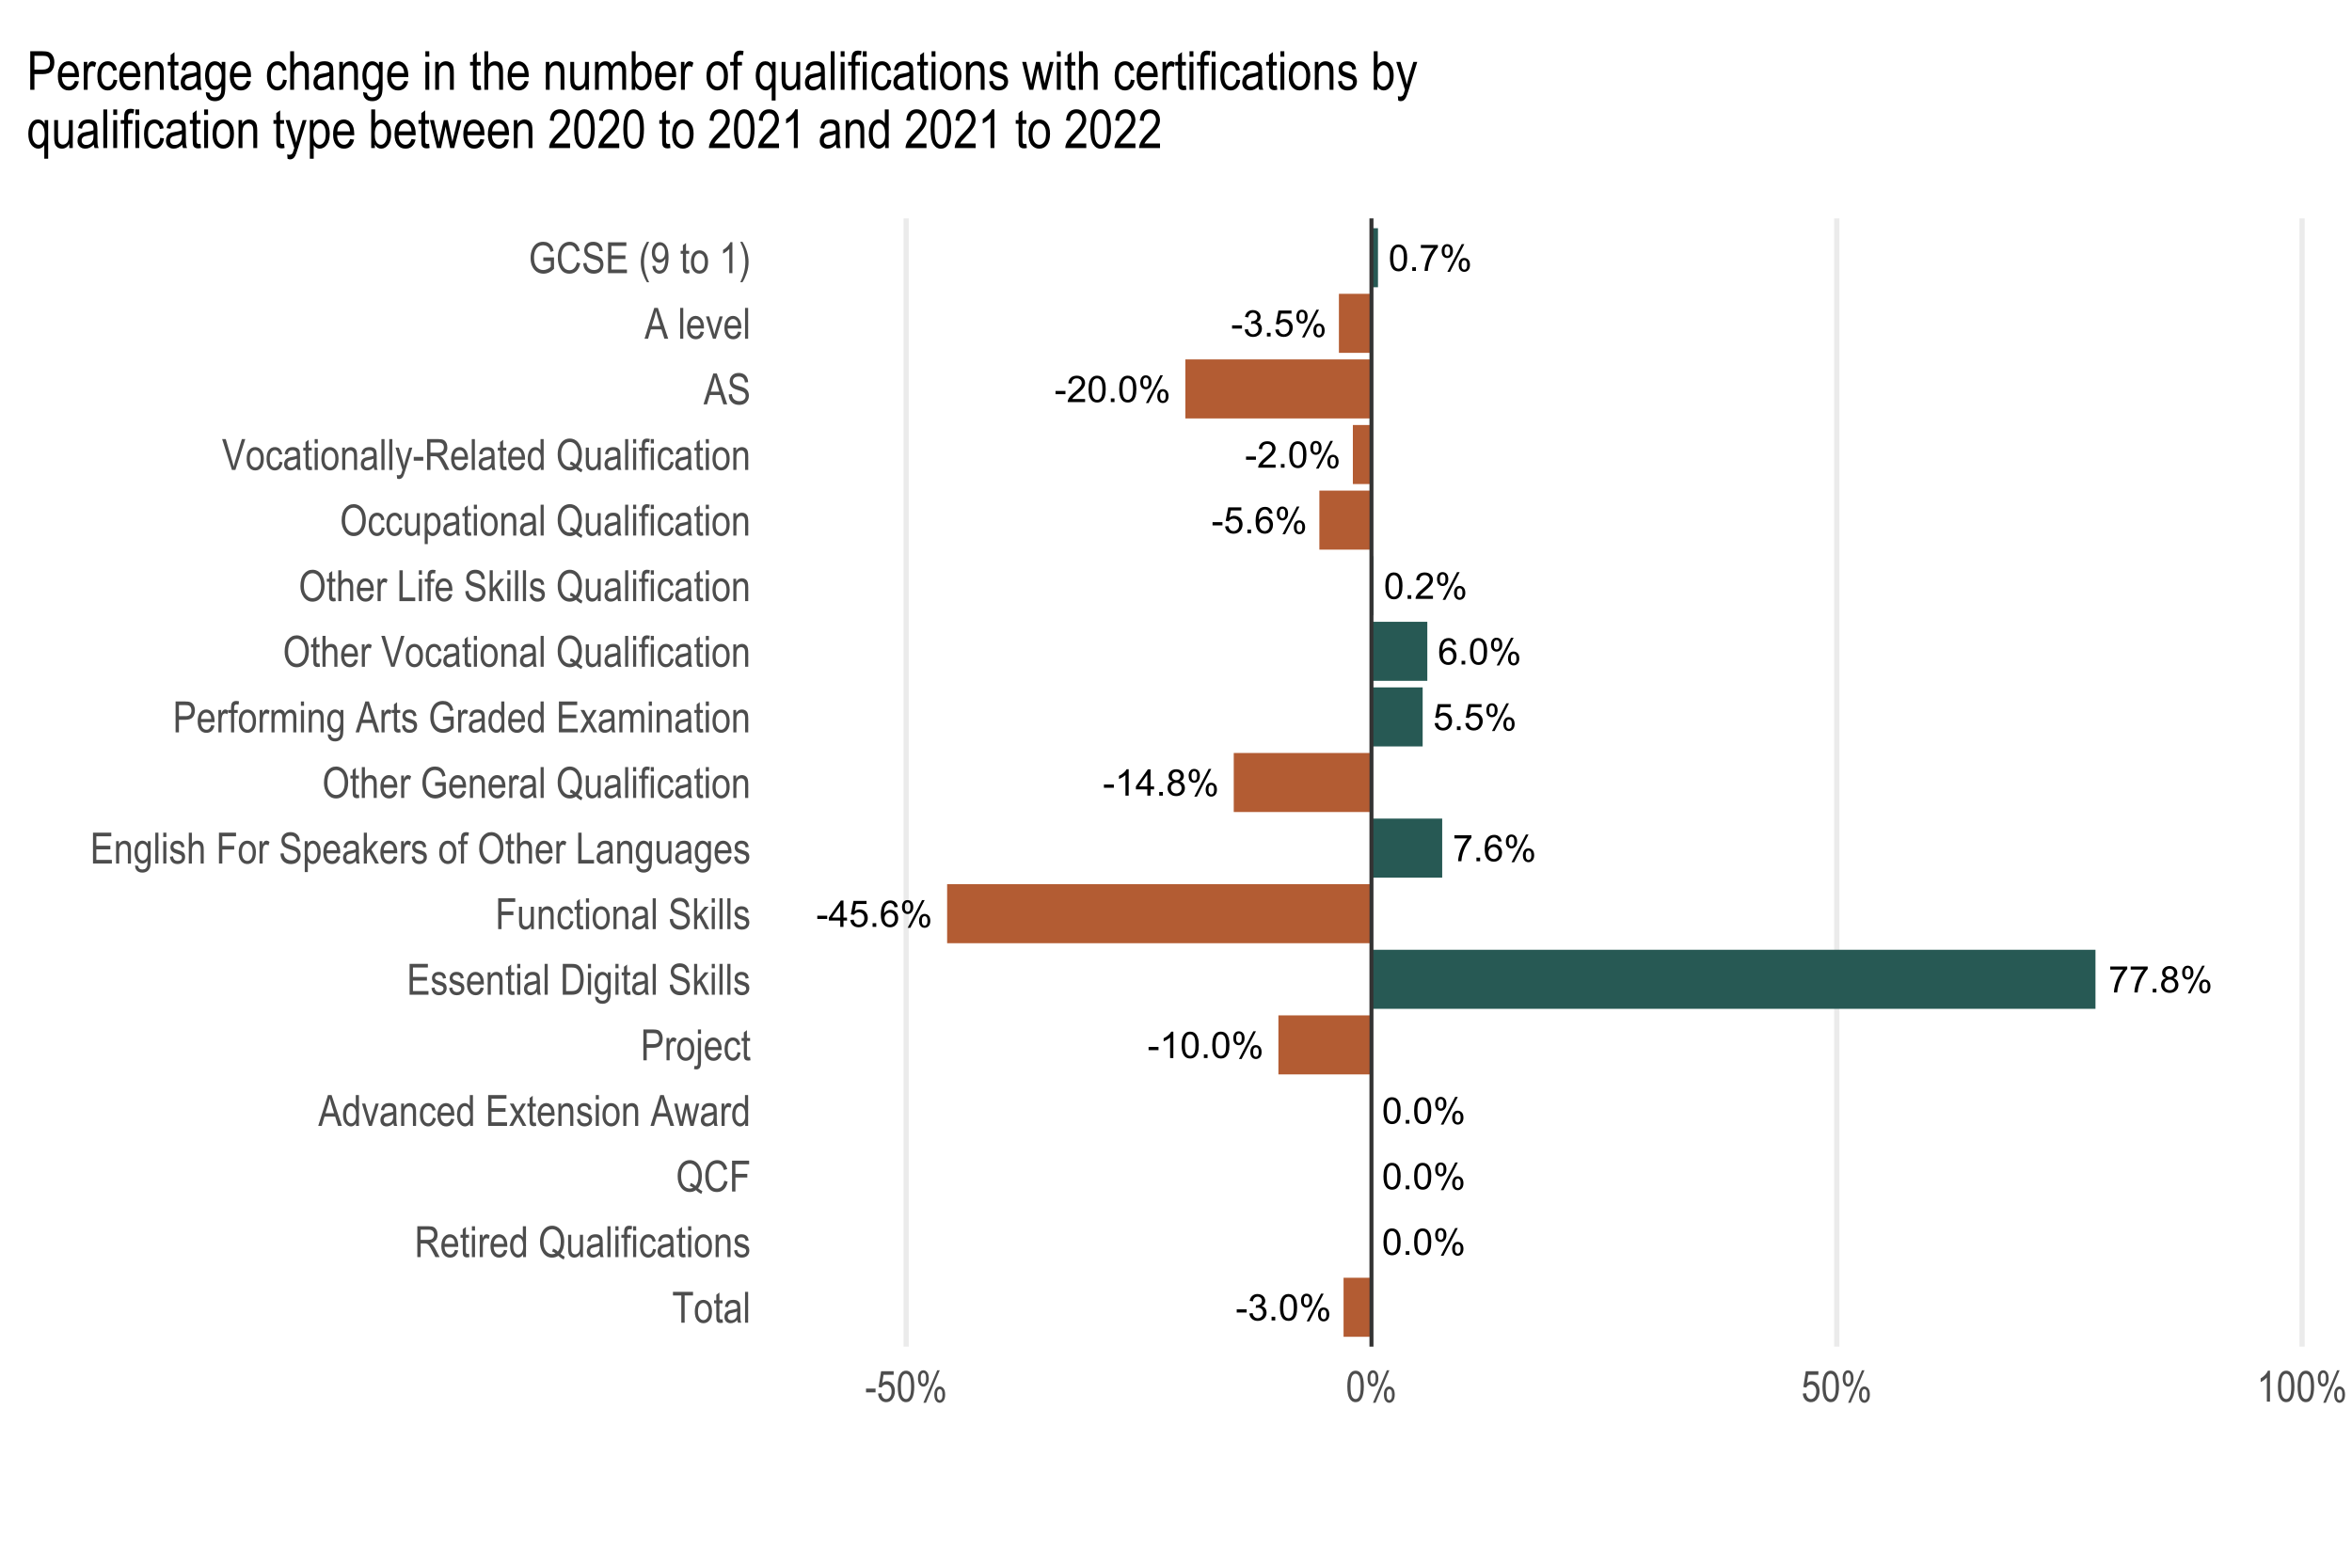 <?xml version="1.0" encoding="UTF-8"?>
<svg xmlns="http://www.w3.org/2000/svg" xmlns:xlink="http://www.w3.org/1999/xlink" width="960pt" height="640pt" viewBox="0 0 960 640" version="1.1">
<defs>
<g>
<symbol overflow="visible" id="glyph0-0">
<path style="stroke:none;" d="M 1.875 0 L 1.875 -9.375 L 9.375 -9.375 L 9.375 0 Z M 2.109 -0.234 L 9.141 -0.234 L 9.141 -9.141 L 2.109 -9.141 Z M 2.109 -0.234 "/>
</symbol>
<symbol overflow="visible" id="glyph0-1">
<path style="stroke:none;" d="M 0.621 -5.297 C 0.621 -6.562 0.75 -7.582 1.012 -8.359 C 1.273 -9.133 1.664 -9.73 2.18 -10.152 C 2.695 -10.57 3.344 -10.781 4.125 -10.781 C 4.699 -10.781 5.203 -10.664 5.641 -10.434 C 6.074 -10.199 6.434 -9.863 6.715 -9.43 C 6.996 -8.988 7.219 -8.457 7.383 -7.832 C 7.543 -7.203 7.621 -6.359 7.625 -5.297 C 7.621 -4.035 7.492 -3.016 7.234 -2.246 C 6.973 -1.469 6.586 -0.871 6.074 -0.449 C 5.559 -0.027 4.91 0.18 4.125 0.184 C 3.086 0.18 2.27 -0.188 1.684 -0.93 C 0.973 -1.82 0.621 -3.277 0.621 -5.297 Z M 1.977 -5.297 C 1.973 -3.531 2.18 -2.355 2.594 -1.777 C 3.004 -1.191 3.516 -0.902 4.125 -0.902 C 4.727 -0.902 5.234 -1.195 5.648 -1.781 C 6.062 -2.367 6.27 -3.539 6.27 -5.297 C 6.27 -7.062 6.062 -8.234 5.648 -8.816 C 5.234 -9.398 4.719 -9.691 4.109 -9.691 C 3.5 -9.691 3.02 -9.434 2.66 -8.922 C 2.203 -8.266 1.973 -7.059 1.977 -5.297 Z M 1.977 -5.297 "/>
</symbol>
<symbol overflow="visible" id="glyph0-2">
<path style="stroke:none;" d="M 1.363 0 L 1.363 -1.5 L 2.863 -1.5 L 2.863 0 Z M 1.363 0 "/>
</symbol>
<symbol overflow="visible" id="glyph0-3">
<path style="stroke:none;" d="M 0.711 -9.332 L 0.711 -10.598 L 7.66 -10.598 L 7.66 -9.574 C 6.973 -8.844 6.297 -7.875 5.629 -6.672 C 4.953 -5.465 4.434 -4.227 4.074 -2.953 C 3.805 -2.055 3.637 -1.07 3.566 0 L 2.211 0 C 2.223 -0.844 2.391 -1.863 2.711 -3.059 C 3.027 -4.254 3.48 -5.406 4.074 -6.52 C 4.664 -7.629 5.297 -8.566 5.969 -9.332 Z M 0.711 -9.332 "/>
</symbol>
<symbol overflow="visible" id="glyph0-4">
<path style="stroke:none;" d="M 0.871 -8.16 C 0.867 -8.922 1.059 -9.574 1.449 -10.113 C 1.832 -10.652 2.395 -10.922 3.129 -10.922 C 3.801 -10.922 4.355 -10.68 4.801 -10.199 C 5.238 -9.715 5.461 -9.008 5.465 -8.078 C 5.461 -7.168 5.238 -6.469 4.793 -5.98 C 4.348 -5.488 3.797 -5.242 3.141 -5.246 C 2.492 -5.242 1.949 -5.484 1.52 -5.969 C 1.082 -6.449 0.867 -7.18 0.871 -8.16 Z M 3.164 -10.012 C 2.836 -10.008 2.562 -9.867 2.348 -9.586 C 2.129 -9.305 2.02 -8.785 2.023 -8.027 C 2.02 -7.34 2.129 -6.855 2.352 -6.574 C 2.566 -6.293 2.84 -6.152 3.164 -6.152 C 3.496 -6.152 3.77 -6.293 3.988 -6.578 C 4.203 -6.859 4.312 -7.375 4.312 -8.129 C 4.312 -8.82 4.203 -9.309 3.984 -9.59 C 3.766 -9.867 3.492 -10.008 3.164 -10.012 Z M 3.172 0.395 L 9.047 -10.922 L 10.113 -10.922 L 4.262 0.395 Z M 7.816 -2.52 C 7.816 -3.289 8.008 -3.941 8.395 -4.477 C 8.777 -5.012 9.34 -5.277 10.078 -5.281 C 10.75 -5.277 11.305 -5.039 11.75 -4.559 C 12.188 -4.078 12.41 -3.371 12.414 -2.438 C 12.41 -1.531 12.188 -0.832 11.742 -0.34 C 11.297 0.148 10.742 0.391 10.086 0.395 C 9.434 0.391 8.895 0.152 8.465 -0.332 C 8.031 -0.816 7.816 -1.547 7.816 -2.52 Z M 10.113 -4.371 C 9.781 -4.371 9.504 -4.227 9.289 -3.945 C 9.07 -3.66 8.965 -3.141 8.965 -2.387 C 8.965 -1.699 9.074 -1.219 9.293 -0.938 C 9.512 -0.652 9.781 -0.508 10.109 -0.512 C 10.441 -0.508 10.719 -0.652 10.938 -0.938 C 11.152 -1.219 11.262 -1.734 11.266 -2.492 C 11.262 -3.18 11.152 -3.668 10.934 -3.949 C 10.715 -4.23 10.441 -4.371 10.113 -4.371 Z M 10.113 -4.371 "/>
</symbol>
<symbol overflow="visible" id="glyph0-5">
<path style="stroke:none;" d="M 0.477 -3.223 L 0.477 -4.547 L 4.527 -4.547 L 4.527 -3.223 Z M 0.477 -3.223 "/>
</symbol>
<symbol overflow="visible" id="glyph0-6">
<path style="stroke:none;" d="M 0.629 -2.836 L 1.949 -3.012 C 2.098 -2.262 2.355 -1.723 2.719 -1.395 C 3.082 -1.066 3.523 -0.902 4.051 -0.902 C 4.668 -0.902 5.191 -1.117 5.621 -1.547 C 6.043 -1.977 6.258 -2.508 6.262 -3.141 C 6.258 -3.746 6.059 -4.246 5.668 -4.641 C 5.27 -5.031 4.77 -5.227 4.16 -5.23 C 3.91 -5.227 3.598 -5.176 3.23 -5.082 L 3.375 -6.242 C 3.461 -6.227 3.531 -6.223 3.59 -6.227 C 4.148 -6.223 4.652 -6.367 5.102 -6.664 C 5.551 -6.953 5.777 -7.406 5.777 -8.02 C 5.777 -8.5 5.613 -8.902 5.285 -9.223 C 4.957 -9.539 4.535 -9.695 4.02 -9.699 C 3.508 -9.695 3.078 -9.535 2.738 -9.215 C 2.395 -8.891 2.176 -8.406 2.082 -7.766 L 0.762 -8 C 0.922 -8.879 1.285 -9.562 1.859 -10.051 C 2.43 -10.535 3.141 -10.781 3.992 -10.781 C 4.574 -10.781 5.113 -10.652 5.609 -10.402 C 6.102 -10.148 6.48 -9.809 6.742 -9.375 C 7 -8.938 7.129 -8.477 7.133 -7.992 C 7.129 -7.527 7.004 -7.102 6.758 -6.723 C 6.508 -6.34 6.141 -6.039 5.656 -5.816 C 6.285 -5.668 6.777 -5.363 7.133 -4.902 C 7.48 -4.438 7.656 -3.859 7.66 -3.172 C 7.656 -2.23 7.316 -1.438 6.633 -0.785 C 5.949 -0.137 5.086 0.188 4.043 0.191 C 3.098 0.188 2.312 -0.09 1.695 -0.652 C 1.07 -1.211 0.715 -1.941 0.629 -2.836 Z M 0.629 -2.836 "/>
</symbol>
<symbol overflow="visible" id="glyph0-7">
<path style="stroke:none;" d="M 0.621 -2.812 L 2.008 -2.93 C 2.105 -2.254 2.344 -1.746 2.719 -1.41 C 3.094 -1.07 3.543 -0.902 4.074 -0.902 C 4.703 -0.902 5.242 -1.141 5.684 -1.617 C 6.121 -2.094 6.34 -2.727 6.344 -3.523 C 6.34 -4.273 6.129 -4.867 5.707 -5.301 C 5.285 -5.734 4.73 -5.953 4.051 -5.953 C 3.621 -5.953 3.238 -5.855 2.898 -5.664 C 2.555 -5.469 2.285 -5.219 2.094 -4.914 L 0.855 -5.074 L 1.898 -10.59 L 7.238 -10.59 L 7.238 -9.332 L 2.953 -9.332 L 2.375 -6.445 C 3.016 -6.895 3.691 -7.117 4.402 -7.121 C 5.336 -7.117 6.129 -6.793 6.773 -6.145 C 7.418 -5.492 7.738 -4.656 7.742 -3.641 C 7.738 -2.664 7.457 -1.824 6.891 -1.121 C 6.203 -0.25 5.262 0.18 4.074 0.184 C 3.094 0.18 2.297 -0.09 1.68 -0.637 C 1.059 -1.18 0.707 -1.906 0.621 -2.812 Z M 0.621 -2.812 "/>
</symbol>
<symbol overflow="visible" id="glyph0-8">
<path style="stroke:none;" d="M 7.551 -1.266 L 7.551 0 L 0.453 0 C 0.441 -0.316 0.496 -0.621 0.609 -0.914 C 0.789 -1.398 1.078 -1.875 1.477 -2.344 C 1.875 -2.812 2.449 -3.352 3.199 -3.969 C 4.367 -4.922 5.156 -5.68 5.566 -6.242 C 5.977 -6.797 6.18 -7.328 6.184 -7.828 C 6.18 -8.352 5.992 -8.793 5.621 -9.152 C 5.246 -9.512 4.762 -9.691 4.16 -9.691 C 3.523 -9.691 3.016 -9.5 2.637 -9.117 C 2.254 -8.734 2.059 -8.207 2.059 -7.535 L 0.703 -7.676 C 0.797 -8.684 1.145 -9.453 1.75 -9.984 C 2.355 -10.516 3.168 -10.781 4.191 -10.781 C 5.215 -10.781 6.031 -10.492 6.633 -9.922 C 7.234 -9.348 7.535 -8.641 7.535 -7.801 C 7.535 -7.367 7.445 -6.945 7.27 -6.531 C 7.094 -6.113 6.801 -5.676 6.395 -5.223 C 5.984 -4.762 5.309 -4.133 4.367 -3.332 C 3.57 -2.664 3.062 -2.215 2.84 -1.98 C 2.613 -1.742 2.43 -1.504 2.285 -1.266 Z M 7.551 -1.266 "/>
</symbol>
<symbol overflow="visible" id="glyph0-9">
<path style="stroke:none;" d="M 7.465 -8.109 L 6.152 -8.004 C 6.035 -8.52 5.867 -8.895 5.656 -9.133 C 5.297 -9.508 4.859 -9.695 4.336 -9.699 C 3.914 -9.695 3.543 -9.578 3.23 -9.348 C 2.812 -9.039 2.488 -8.598 2.25 -8.02 C 2.008 -7.438 1.883 -6.609 1.875 -5.539 C 2.191 -6.016 2.578 -6.375 3.039 -6.613 C 3.496 -6.844 3.977 -6.961 4.484 -6.965 C 5.359 -6.961 6.109 -6.637 6.727 -5.992 C 7.344 -5.344 7.652 -4.508 7.652 -3.488 C 7.652 -2.809 7.504 -2.184 7.215 -1.605 C 6.922 -1.027 6.523 -0.582 6.02 -0.277 C 5.508 0.031 4.934 0.18 4.293 0.184 C 3.191 0.18 2.293 -0.219 1.602 -1.027 C 0.906 -1.832 0.562 -3.164 0.562 -5.023 C 0.562 -7.094 0.945 -8.605 1.715 -9.551 C 2.383 -10.371 3.285 -10.781 4.418 -10.781 C 5.262 -10.781 5.953 -10.543 6.492 -10.07 C 7.031 -9.594 7.355 -8.941 7.465 -8.109 Z M 2.082 -3.48 C 2.078 -3.023 2.176 -2.586 2.371 -2.176 C 2.562 -1.758 2.832 -1.441 3.18 -1.227 C 3.523 -1.008 3.887 -0.902 4.27 -0.902 C 4.824 -0.902 5.301 -1.125 5.703 -1.574 C 6.102 -2.023 6.305 -2.633 6.305 -3.406 C 6.305 -4.145 6.105 -4.73 5.711 -5.16 C 5.316 -5.586 4.82 -5.801 4.219 -5.801 C 3.621 -5.801 3.113 -5.586 2.703 -5.16 C 2.285 -4.73 2.078 -4.172 2.082 -3.48 Z M 2.082 -3.48 "/>
</symbol>
<symbol overflow="visible" id="glyph0-10">
<path style="stroke:none;" d="M 5.59 0 L 4.27 0 L 4.27 -8.402 C 3.949 -8.098 3.531 -7.793 3.02 -7.492 C 2.504 -7.188 2.043 -6.961 1.633 -6.812 L 1.633 -8.086 C 2.367 -8.43 3.012 -8.848 3.566 -9.344 C 4.117 -9.836 4.508 -10.316 4.738 -10.781 L 5.59 -10.781 Z M 5.59 0 "/>
</symbol>
<symbol overflow="visible" id="glyph0-11">
<path style="stroke:none;" d="M 4.848 0 L 4.848 -2.57 L 0.191 -2.57 L 0.191 -3.781 L 5.09 -10.738 L 6.168 -10.738 L 6.168 -3.781 L 7.617 -3.781 L 7.617 -2.57 L 6.168 -2.57 L 6.168 0 Z M 4.848 -3.781 L 4.848 -8.621 L 1.488 -3.781 Z M 4.848 -3.781 "/>
</symbol>
<symbol overflow="visible" id="glyph0-12">
<path style="stroke:none;" d="M 2.652 -5.824 C 2.102 -6.023 1.695 -6.309 1.434 -6.68 C 1.168 -7.051 1.035 -7.492 1.039 -8.012 C 1.035 -8.789 1.316 -9.445 1.883 -9.98 C 2.441 -10.512 3.191 -10.781 4.125 -10.781 C 5.062 -10.781 5.816 -10.508 6.387 -9.965 C 6.957 -9.418 7.242 -8.754 7.242 -7.977 C 7.242 -7.477 7.109 -7.043 6.852 -6.676 C 6.586 -6.305 6.191 -6.023 5.66 -5.824 C 6.32 -5.605 6.82 -5.258 7.168 -4.781 C 7.508 -4.305 7.68 -3.734 7.684 -3.07 C 7.68 -2.148 7.355 -1.375 6.707 -0.754 C 6.055 -0.129 5.199 0.18 4.145 0.184 C 3.082 0.18 2.23 -0.129 1.582 -0.758 C 0.934 -1.383 0.609 -2.168 0.609 -3.105 C 0.609 -3.801 0.785 -4.383 1.141 -4.859 C 1.492 -5.328 1.996 -5.652 2.652 -5.824 Z M 2.387 -8.059 C 2.383 -7.547 2.547 -7.133 2.879 -6.812 C 3.203 -6.488 3.629 -6.328 4.152 -6.328 C 4.656 -6.328 5.074 -6.488 5.402 -6.809 C 5.727 -7.129 5.887 -7.52 5.891 -7.984 C 5.887 -8.465 5.719 -8.871 5.387 -9.203 C 5.051 -9.531 4.637 -9.695 4.137 -9.699 C 3.633 -9.695 3.215 -9.535 2.883 -9.215 C 2.551 -8.891 2.383 -8.504 2.387 -8.059 Z M 1.965 -3.098 C 1.961 -2.719 2.051 -2.355 2.23 -2.008 C 2.406 -1.652 2.672 -1.379 3.023 -1.191 C 3.375 -0.996 3.754 -0.902 4.16 -0.902 C 4.789 -0.902 5.309 -1.102 5.719 -1.508 C 6.129 -1.91 6.332 -2.426 6.336 -3.055 C 6.332 -3.688 6.121 -4.215 5.703 -4.629 C 5.277 -5.043 4.75 -5.25 4.117 -5.25 C 3.496 -5.25 2.98 -5.043 2.574 -4.633 C 2.164 -4.223 1.961 -3.711 1.965 -3.098 Z M 1.965 -3.098 "/>
</symbol>
<symbol overflow="visible" id="glyph1-0">
<path style="stroke:none;" d="M 0.379 0 L 0.379 -11 L 3.723 -11 L 3.723 0 Z M 0.781 -0.457 L 3.324 -0.457 L 3.324 -10.629 L 0.781 -10.629 Z M 0.781 -0.457 "/>
</symbol>
<symbol overflow="visible" id="glyph1-1">
<path style="stroke:none;" d="M 3.766 0 L 3.766 -11.113 L 0.359 -11.113 L 0.359 -12.598 L 8.551 -12.598 L 8.551 -11.113 L 5.129 -11.113 L 5.129 0 Z M 3.766 0 "/>
</symbol>
<symbol overflow="visible" id="glyph1-2">
<path style="stroke:none;" d="M 0.457 -4.562 C 0.457 -6.137 0.785 -7.324 1.449 -8.129 C 2.105 -8.926 2.945 -9.328 3.961 -9.332 C 4.957 -9.328 5.789 -8.926 6.461 -8.129 C 7.129 -7.324 7.465 -6.168 7.469 -4.656 C 7.465 -3.016 7.137 -1.797 6.48 -0.996 C 5.82 -0.195 4.98 0.203 3.961 0.207 C 2.957 0.203 2.121 -0.195 1.457 -1 C 0.789 -1.801 0.457 -2.988 0.457 -4.562 Z M 1.754 -4.566 C 1.75 -3.383 1.965 -2.504 2.398 -1.93 C 2.824 -1.352 3.359 -1.066 3.996 -1.066 C 4.59 -1.066 5.102 -1.355 5.531 -1.938 C 5.957 -2.52 6.168 -3.395 6.172 -4.566 C 6.168 -5.738 5.953 -6.617 5.527 -7.195 C 5.094 -7.773 4.562 -8.062 3.926 -8.062 C 3.324 -8.062 2.809 -7.77 2.387 -7.191 C 1.961 -6.609 1.75 -5.734 1.754 -4.566 Z M 1.754 -4.566 "/>
</symbol>
<symbol overflow="visible" id="glyph1-3">
<path style="stroke:none;" d="M 3.754 -1.383 L 3.926 -0.016 C 3.574 0.074 3.258 0.117 2.98 0.121 C 2.539 0.117 2.184 0.031 1.914 -0.141 C 1.645 -0.312 1.461 -0.551 1.359 -0.859 C 1.258 -1.16 1.207 -1.766 1.211 -2.672 L 1.211 -7.922 L 0.285 -7.922 L 0.285 -9.125 L 1.211 -9.125 L 1.211 -11.387 L 2.477 -12.316 L 2.477 -9.125 L 3.754 -9.125 L 3.754 -7.922 L 2.477 -7.922 L 2.477 -2.586 C 2.473 -2.09 2.508 -1.773 2.586 -1.633 C 2.691 -1.426 2.895 -1.324 3.195 -1.324 C 3.336 -1.324 3.523 -1.344 3.754 -1.383 Z M 3.754 -1.383 "/>
</symbol>
<symbol overflow="visible" id="glyph1-4">
<path style="stroke:none;" d="M 5.809 -1.125 C 5.379 -0.684 4.938 -0.352 4.484 -0.129 C 4.023 0.094 3.551 0.203 3.059 0.207 C 2.277 0.203 1.656 -0.027 1.195 -0.496 C 0.73 -0.965 0.496 -1.598 0.5 -2.398 C 0.496 -2.922 0.605 -3.391 0.824 -3.797 C 1.039 -4.203 1.336 -4.52 1.719 -4.754 C 2.094 -4.98 2.668 -5.148 3.438 -5.258 C 4.465 -5.406 5.223 -5.59 5.707 -5.801 L 5.715 -6.195 C 5.711 -6.816 5.602 -7.258 5.379 -7.512 C 5.062 -7.879 4.578 -8.062 3.926 -8.062 C 3.336 -8.062 2.895 -7.938 2.602 -7.695 C 2.309 -7.445 2.094 -6.988 1.961 -6.316 L 0.715 -6.523 C 0.891 -7.5 1.25 -8.215 1.793 -8.66 C 2.332 -9.105 3.105 -9.328 4.117 -9.332 C 4.898 -9.328 5.512 -9.18 5.961 -8.891 C 6.406 -8.594 6.691 -8.23 6.809 -7.793 C 6.926 -7.355 6.984 -6.719 6.988 -5.887 L 6.988 -3.824 C 6.984 -2.379 7.012 -1.469 7.066 -1.094 C 7.121 -0.715 7.227 -0.352 7.391 0 L 6.066 0 C 5.934 -0.312 5.848 -0.688 5.809 -1.125 Z M 5.707 -4.582 C 5.242 -4.352 4.551 -4.156 3.637 -3.996 C 3.102 -3.902 2.727 -3.797 2.516 -3.684 C 2.301 -3.562 2.137 -3.395 2.023 -3.184 C 1.902 -2.965 1.844 -2.719 1.848 -2.441 C 1.844 -2.004 1.98 -1.656 2.25 -1.395 C 2.52 -1.133 2.891 -1 3.367 -1.004 C 3.816 -1 4.227 -1.117 4.602 -1.355 C 4.969 -1.59 5.246 -1.906 5.43 -2.297 C 5.613 -2.688 5.707 -3.258 5.707 -4.012 Z M 5.707 -4.582 "/>
</symbol>
<symbol overflow="visible" id="glyph1-5">
<path style="stroke:none;" d="M 0.895 0 L 0.895 -12.598 L 2.156 -12.598 L 2.156 0 Z M 0.895 0 "/>
</symbol>
<symbol overflow="visible" id="glyph1-6">
<path style="stroke:none;" d="M 1.109 0 L 1.109 -12.598 L 5.688 -12.598 C 6.645 -12.598 7.352 -12.48 7.809 -12.246 C 8.262 -12.012 8.637 -11.621 8.93 -11.074 C 9.219 -10.527 9.363 -9.891 9.367 -9.172 C 9.363 -8.219 9.113 -7.449 8.621 -6.859 C 8.121 -6.27 7.402 -5.895 6.461 -5.738 C 6.844 -5.504 7.137 -5.27 7.34 -5.035 C 7.742 -4.551 8.102 -4.016 8.414 -3.43 L 10.219 0 L 8.5 0 L 7.121 -2.621 C 6.582 -3.641 6.18 -4.332 5.91 -4.688 C 5.637 -5.043 5.375 -5.281 5.121 -5.406 C 4.867 -5.527 4.512 -5.59 4.055 -5.594 L 2.477 -5.594 L 2.477 0 Z M 2.477 -7.039 L 5.414 -7.039 C 6.055 -7.035 6.539 -7.113 6.875 -7.27 C 7.203 -7.422 7.469 -7.664 7.664 -8 C 7.859 -8.328 7.957 -8.715 7.957 -9.16 C 7.957 -9.793 7.77 -10.293 7.398 -10.66 C 7.023 -11.02 6.473 -11.203 5.742 -11.207 L 2.477 -11.207 Z M 2.477 -7.039 "/>
</symbol>
<symbol overflow="visible" id="glyph1-7">
<path style="stroke:none;" d="M 6.051 -2.938 L 7.355 -2.742 C 7.137 -1.766 6.746 -1.027 6.176 -0.535 C 5.605 -0.039 4.898 0.203 4.055 0.207 C 2.992 0.203 2.133 -0.195 1.48 -1 C 0.824 -1.801 0.496 -2.961 0.5 -4.484 C 0.496 -6.055 0.828 -7.258 1.492 -8.09 C 2.152 -8.914 2.988 -9.328 4.004 -9.332 C 4.969 -9.328 5.777 -8.922 6.426 -8.109 C 7.07 -7.297 7.395 -6.121 7.398 -4.582 L 7.391 -4.168 L 1.805 -4.168 C 1.855 -3.137 2.09 -2.363 2.516 -1.848 C 2.938 -1.324 3.457 -1.066 4.066 -1.066 C 5.016 -1.066 5.676 -1.688 6.051 -2.938 Z M 1.883 -5.441 L 6.059 -5.441 C 6 -6.227 5.828 -6.816 5.551 -7.211 C 5.141 -7.777 4.625 -8.062 3.996 -8.062 C 3.426 -8.062 2.941 -7.824 2.543 -7.352 C 2.141 -6.879 1.918 -6.242 1.883 -5.441 Z M 1.883 -5.441 "/>
</symbol>
<symbol overflow="visible" id="glyph1-8">
<path style="stroke:none;" d="M 0.938 -10.82 L 0.938 -12.598 L 2.199 -12.598 L 2.199 -10.82 Z M 0.938 0 L 0.938 -9.125 L 2.199 -9.125 L 2.199 0 Z M 0.938 0 "/>
</symbol>
<symbol overflow="visible" id="glyph1-9">
<path style="stroke:none;" d="M 0.938 0 L 0.938 -9.125 L 2.078 -9.125 L 2.078 -7.742 C 2.371 -8.383 2.641 -8.809 2.883 -9.02 C 3.125 -9.223 3.398 -9.328 3.703 -9.332 C 4.125 -9.328 4.555 -9.164 5 -8.836 L 4.57 -7.398 C 4.254 -7.621 3.945 -7.734 3.652 -7.734 C 3.379 -7.734 3.133 -7.637 2.914 -7.449 C 2.688 -7.258 2.531 -6.996 2.441 -6.66 C 2.277 -6.066 2.195 -5.438 2.199 -4.777 L 2.199 0 Z M 0.938 0 "/>
</symbol>
<symbol overflow="visible" id="glyph1-10">
<path style="stroke:none;" d="M 5.785 0 L 5.785 -1.152 C 5.551 -0.707 5.258 -0.371 4.898 -0.141 C 4.535 0.09 4.145 0.203 3.73 0.207 C 2.844 0.203 2.078 -0.211 1.438 -1.043 C 0.789 -1.875 0.469 -3.047 0.473 -4.562 C 0.469 -5.598 0.613 -6.477 0.902 -7.199 C 1.188 -7.922 1.566 -8.457 2.047 -8.809 C 2.52 -9.152 3.051 -9.328 3.637 -9.332 C 4.055 -9.328 4.441 -9.219 4.801 -9 C 5.152 -8.781 5.449 -8.473 5.688 -8.078 L 5.688 -12.598 L 6.969 -12.598 L 6.969 0 Z M 1.77 -4.555 C 1.77 -3.371 1.973 -2.496 2.383 -1.926 C 2.793 -1.352 3.27 -1.066 3.816 -1.066 C 4.352 -1.066 4.82 -1.34 5.219 -1.891 C 5.613 -2.438 5.812 -3.27 5.812 -4.383 C 5.812 -5.66 5.613 -6.59 5.219 -7.18 C 4.82 -7.766 4.32 -8.062 3.723 -8.062 C 3.184 -8.062 2.727 -7.777 2.344 -7.215 C 1.961 -6.645 1.77 -5.758 1.77 -4.555 Z M 1.77 -4.555 "/>
</symbol>
<symbol overflow="visible" id="glyph1-11">
<path style="stroke:none;" d=""/>
</symbol>
<symbol overflow="visible" id="glyph1-12">
<path style="stroke:none;" d="M 8.988 -1.348 C 9.621 -0.816 10.203 -0.426 10.734 -0.18 L 10.332 0.98 C 9.574 0.645 8.84 0.133 8.121 -0.566 C 7.355 -0.047 6.512 0.211 5.59 0.215 C 4.074 0.211 2.848 -0.449 1.918 -1.77 C 1.07 -2.961 0.648 -4.465 0.652 -6.289 C 0.648 -7.648 0.875 -8.832 1.332 -9.836 C 1.781 -10.832 2.375 -11.578 3.113 -12.078 C 3.848 -12.57 4.68 -12.82 5.602 -12.82 C 6.512 -12.82 7.34 -12.562 8.09 -12.051 C 8.836 -11.539 9.43 -10.793 9.871 -9.809 C 10.312 -8.824 10.535 -7.66 10.535 -6.324 C 10.535 -5.273 10.398 -4.328 10.129 -3.48 C 9.855 -2.629 9.477 -1.918 8.988 -1.348 Z M 5.969 -3.48 C 6.754 -3.215 7.406 -2.812 7.922 -2.277 C 8.723 -3.18 9.121 -4.531 9.125 -6.328 C 9.121 -7.41 8.969 -8.328 8.664 -9.09 C 8.355 -9.844 7.93 -10.418 7.391 -10.809 C 6.844 -11.195 6.254 -11.391 5.617 -11.395 C 4.594 -11.391 3.746 -10.961 3.074 -10.109 C 2.398 -9.25 2.062 -7.98 2.062 -6.297 C 2.062 -4.629 2.402 -3.363 3.086 -2.504 C 3.766 -1.637 4.609 -1.207 5.617 -1.211 C 6.098 -1.207 6.555 -1.32 6.992 -1.547 C 6.562 -1.883 6.109 -2.121 5.633 -2.27 Z M 5.969 -3.48 "/>
</symbol>
<symbol overflow="visible" id="glyph1-13">
<path style="stroke:none;" d="M 5.836 0 L 5.836 -1.34 C 5.543 -0.82 5.199 -0.434 4.805 -0.18 C 4.406 0.078 3.957 0.203 3.465 0.207 C 2.871 0.203 2.367 0.047 1.949 -0.27 C 1.531 -0.586 1.254 -0.988 1.113 -1.477 C 0.973 -1.961 0.902 -2.625 0.902 -3.473 L 0.902 -9.125 L 2.164 -9.125 L 2.164 -4.066 C 2.16 -3.125 2.207 -2.496 2.305 -2.18 C 2.398 -1.859 2.574 -1.602 2.832 -1.414 C 3.082 -1.219 3.375 -1.125 3.703 -1.125 C 4.309 -1.125 4.805 -1.375 5.199 -1.875 C 5.527 -2.305 5.695 -3.09 5.699 -4.238 L 5.699 -9.125 L 6.969 -9.125 L 6.969 0 Z M 5.836 0 "/>
</symbol>
<symbol overflow="visible" id="glyph1-14">
<path style="stroke:none;" d="M 1.289 0 L 1.289 -7.922 L 0.164 -7.922 L 0.164 -9.125 L 1.289 -9.125 L 1.289 -10.098 C 1.289 -10.809 1.363 -11.348 1.512 -11.707 C 1.66 -12.066 1.887 -12.34 2.199 -12.527 C 2.504 -12.715 2.891 -12.809 3.355 -12.812 C 3.715 -12.809 4.113 -12.754 4.547 -12.648 L 4.355 -11.309 C 4.09 -11.363 3.844 -11.391 3.609 -11.395 C 3.23 -11.391 2.957 -11.293 2.797 -11.098 C 2.629 -10.898 2.547 -10.52 2.551 -9.969 L 2.551 -9.125 L 4.012 -9.125 L 4.012 -7.922 L 2.551 -7.922 L 2.551 0 Z M 1.289 0 "/>
</symbol>
<symbol overflow="visible" id="glyph1-15">
<path style="stroke:none;" d="M 5.836 -3.344 L 7.082 -3.145 C 6.938 -2.055 6.578 -1.223 6.004 -0.652 C 5.426 -0.078 4.734 0.203 3.926 0.207 C 2.945 0.203 2.137 -0.195 1.508 -1 C 0.871 -1.801 0.555 -2.992 0.559 -4.57 C 0.555 -6.156 0.875 -7.344 1.516 -8.141 C 2.152 -8.93 2.973 -9.328 3.98 -9.332 C 4.75 -9.328 5.402 -9.086 5.934 -8.609 C 6.461 -8.125 6.801 -7.406 6.953 -6.445 L 5.723 -6.223 C 5.602 -6.836 5.391 -7.293 5.094 -7.602 C 4.793 -7.906 4.438 -8.062 4.023 -8.062 C 3.395 -8.062 2.875 -7.785 2.469 -7.23 C 2.055 -6.676 1.852 -5.797 1.855 -4.598 C 1.852 -3.352 2.047 -2.453 2.445 -1.898 C 2.836 -1.344 3.34 -1.066 3.953 -1.066 C 4.434 -1.066 4.844 -1.25 5.188 -1.621 C 5.523 -1.988 5.742 -2.562 5.836 -3.344 Z M 5.836 -3.344 "/>
</symbol>
<symbol overflow="visible" id="glyph1-16">
<path style="stroke:none;" d="M 0.938 0 L 0.938 -9.125 L 2.078 -9.125 L 2.078 -7.836 C 2.352 -8.336 2.688 -8.711 3.086 -8.961 C 3.48 -9.203 3.938 -9.328 4.457 -9.332 C 4.852 -9.328 5.223 -9.25 5.566 -9.094 C 5.906 -8.938 6.18 -8.73 6.391 -8.477 C 6.598 -8.219 6.754 -7.887 6.855 -7.484 C 6.957 -7.074 7.008 -6.453 7.012 -5.613 L 7.012 0 L 5.75 0 L 5.75 -5.559 C 5.746 -6.227 5.691 -6.715 5.578 -7.027 C 5.461 -7.332 5.281 -7.574 5.039 -7.746 C 4.797 -7.914 4.516 -7.996 4.195 -8 C 3.586 -7.996 3.098 -7.77 2.738 -7.32 C 2.375 -6.863 2.195 -6.086 2.199 -4.988 L 2.199 0 Z M 0.938 0 "/>
</symbol>
<symbol overflow="visible" id="glyph1-17">
<path style="stroke:none;" d="M 0.445 -2.734 L 1.711 -2.973 C 1.781 -2.324 1.98 -1.848 2.316 -1.535 C 2.645 -1.223 3.086 -1.066 3.641 -1.066 C 4.184 -1.066 4.609 -1.199 4.91 -1.473 C 5.211 -1.742 5.359 -2.09 5.363 -2.508 C 5.359 -2.867 5.23 -3.148 4.977 -3.352 C 4.797 -3.488 4.367 -3.66 3.688 -3.867 C 2.695 -4.172 2.035 -4.43 1.707 -4.641 C 1.371 -4.852 1.113 -5.133 0.934 -5.488 C 0.746 -5.844 0.656 -6.25 0.66 -6.703 C 0.656 -7.48 0.906 -8.113 1.406 -8.602 C 1.906 -9.086 2.598 -9.328 3.48 -9.332 C 4.035 -9.328 4.523 -9.227 4.945 -9.031 C 5.367 -8.828 5.688 -8.559 5.91 -8.223 C 6.133 -7.883 6.289 -7.402 6.375 -6.773 L 5.141 -6.566 C 5.023 -7.562 4.484 -8.062 3.516 -8.062 C 2.965 -8.062 2.555 -7.949 2.285 -7.73 C 2.016 -7.508 1.879 -7.227 1.883 -6.887 C 1.879 -6.547 2.008 -6.285 2.27 -6.094 C 2.418 -5.977 2.879 -5.793 3.648 -5.543 C 4.695 -5.211 5.375 -4.945 5.684 -4.746 C 5.988 -4.547 6.227 -4.277 6.402 -3.938 C 6.57 -3.594 6.656 -3.188 6.66 -2.723 C 6.656 -1.848 6.379 -1.141 5.828 -0.602 C 5.273 -0.062 4.52 0.203 3.566 0.207 C 1.77 0.203 0.73 -0.773 0.445 -2.734 Z M 0.445 -2.734 "/>
</symbol>
<symbol overflow="visible" id="glyph1-18">
<path style="stroke:none;" d="M 8.449 -4.418 L 9.824 -3.996 C 9.516 -2.582 8.984 -1.523 8.227 -0.828 C 7.469 -0.133 6.543 0.211 5.457 0.215 C 4.496 0.211 3.68 -0.02 3.004 -0.484 C 2.32 -0.949 1.766 -1.699 1.336 -2.734 C 0.902 -3.762 0.684 -4.98 0.688 -6.391 C 0.684 -7.773 0.902 -8.945 1.336 -9.91 C 1.77 -10.867 2.355 -11.594 3.098 -12.086 C 3.836 -12.574 4.66 -12.82 5.574 -12.82 C 6.566 -12.82 7.426 -12.508 8.145 -11.891 C 8.859 -11.266 9.359 -10.355 9.652 -9.16 L 8.309 -8.773 C 7.848 -10.516 6.926 -11.391 5.547 -11.395 C 4.855 -11.391 4.258 -11.215 3.758 -10.863 C 3.25 -10.512 2.848 -9.961 2.547 -9.219 C 2.246 -8.469 2.098 -7.527 2.098 -6.391 C 2.098 -4.66 2.398 -3.363 3.008 -2.504 C 3.609 -1.637 4.418 -1.207 5.43 -1.211 C 6.172 -1.207 6.816 -1.473 7.359 -2.004 C 7.898 -2.535 8.262 -3.34 8.449 -4.418 Z M 8.449 -4.418 "/>
</symbol>
<symbol overflow="visible" id="glyph1-19">
<path style="stroke:none;" d="M 1.211 0 L 1.211 -12.598 L 8.18 -12.598 L 8.18 -11.113 L 2.578 -11.113 L 2.578 -7.211 L 7.426 -7.211 L 7.426 -5.723 L 2.578 -5.723 L 2.578 0 Z M 1.211 0 "/>
</symbol>
<symbol overflow="visible" id="glyph1-20">
<path style="stroke:none;" d="M -0.016 0 L 3.969 -12.598 L 5.43 -12.598 L 9.66 0 L 8.094 0 L 6.895 -3.816 L 2.547 -3.816 L 1.426 0 Z M 2.945 -5.172 L 6.465 -5.172 L 5.391 -8.664 C 5.059 -9.73 4.816 -10.602 4.664 -11.273 C 4.527 -10.465 4.336 -9.66 4.098 -8.867 Z M 2.945 -5.172 "/>
</symbol>
<symbol overflow="visible" id="glyph1-21">
<path style="stroke:none;" d="M 3.027 0 L 0.18 -9.125 L 1.52 -9.125 L 3.133 -3.66 C 3.312 -3.039 3.473 -2.426 3.613 -1.82 C 3.719 -2.301 3.875 -2.879 4.078 -3.559 L 5.75 -9.125 L 7.055 -9.125 L 4.207 0 Z M 3.027 0 "/>
</symbol>
<symbol overflow="visible" id="glyph1-22">
<path style="stroke:none;" d="M 1.145 0 L 1.145 -12.598 L 8.609 -12.598 L 8.609 -11.113 L 2.508 -11.113 L 2.508 -7.262 L 8.223 -7.262 L 8.223 -5.773 L 2.508 -5.773 L 2.508 -1.488 L 8.852 -1.488 L 8.852 0 Z M 1.145 0 "/>
</symbol>
<symbol overflow="visible" id="glyph1-23">
<path style="stroke:none;" d="M 0.113 0 L 2.844 -4.738 L 0.328 -9.125 L 1.91 -9.125 L 3.051 -6.992 C 3.258 -6.594 3.434 -6.254 3.574 -5.965 C 3.789 -6.348 3.98 -6.68 4.152 -6.961 L 5.41 -9.125 L 6.918 -9.125 L 4.336 -4.84 L 7.117 0 L 5.562 0 L 4.02 -2.84 L 3.621 -3.605 L 1.648 0 Z M 0.113 0 "/>
</symbol>
<symbol overflow="visible" id="glyph1-24">
<path style="stroke:none;" d="M 2.316 0 L 0.016 -9.125 L 1.328 -9.125 L 2.52 -3.859 L 2.961 -1.898 L 3.355 -3.781 L 4.543 -9.125 L 5.852 -9.125 L 6.965 -3.832 L 7.344 -2.09 L 7.773 -3.852 L 9.051 -9.125 L 10.285 -9.125 L 7.949 0 L 6.629 0 L 5.438 -5.465 L 5.152 -7.02 L 3.641 0 Z M 2.316 0 "/>
</symbol>
<symbol overflow="visible" id="glyph1-25">
<path style="stroke:none;" d="M 1.109 0 L 1.109 -12.598 L 5 -12.598 C 5.914 -12.598 6.594 -12.516 7.031 -12.359 C 7.625 -12.137 8.098 -11.734 8.453 -11.145 C 8.809 -10.555 8.988 -9.828 8.988 -8.973 C 8.988 -7.832 8.699 -6.906 8.121 -6.195 C 7.543 -5.477 6.543 -5.121 5.121 -5.121 L 2.477 -5.121 L 2.477 0 Z M 2.477 -6.609 L 5.148 -6.609 C 5.988 -6.609 6.602 -6.797 6.992 -7.18 C 7.379 -7.555 7.574 -8.129 7.578 -8.902 C 7.574 -9.398 7.48 -9.828 7.289 -10.184 C 7.098 -10.535 6.863 -10.777 6.594 -10.914 C 6.32 -11.043 5.832 -11.109 5.121 -11.113 L 2.477 -11.113 Z M 2.477 -6.609 "/>
</symbol>
<symbol overflow="visible" id="glyph1-26">
<path style="stroke:none;" d="M 0.918 -10.801 L 0.918 -12.598 L 2.184 -12.598 L 2.184 -10.801 Z M -0.688 3.539 L -0.445 2.227 C -0.195 2.305 0 2.344 0.145 2.348 C 0.414 2.344 0.609 2.238 0.734 2.027 C 0.852 1.816 0.914 1.293 0.918 0.465 L 0.918 -9.125 L 2.184 -9.125 L 2.184 0.5 C 2.18 1.738 2.02 2.582 1.707 3.031 C 1.387 3.477 0.922 3.703 0.309 3.703 C -0.035 3.703 -0.363 3.648 -0.688 3.539 Z M -0.688 3.539 "/>
</symbol>
<symbol overflow="visible" id="glyph1-27">
<path style="stroke:none;" d="M 1.082 0 L 1.082 -12.598 L 4.648 -12.598 C 5.527 -12.598 6.199 -12.52 6.66 -12.367 C 7.258 -12.164 7.777 -11.797 8.223 -11.266 C 8.66 -10.73 9.004 -10.059 9.254 -9.25 C 9.496 -8.438 9.621 -7.477 9.625 -6.367 C 9.621 -4.938 9.41 -3.727 8.996 -2.734 C 8.574 -1.738 8.039 -1.035 7.387 -0.621 C 6.727 -0.207 5.867 0 4.812 0 Z M 2.449 -1.488 L 4.648 -1.488 C 5.531 -1.488 6.207 -1.633 6.668 -1.922 C 7.125 -2.211 7.477 -2.676 7.727 -3.316 C 8.051 -4.168 8.215 -5.191 8.215 -6.387 C 8.215 -7.66 8.039 -8.66 7.695 -9.395 C 7.344 -10.121 6.898 -10.613 6.359 -10.863 C 5.988 -11.027 5.406 -11.109 4.613 -11.113 L 2.449 -11.113 Z M 2.449 -1.488 "/>
</symbol>
<symbol overflow="visible" id="glyph1-28">
<path style="stroke:none;" d="M 0.688 0.758 L 1.926 0.98 C 1.98 1.465 2.152 1.832 2.441 2.074 C 2.727 2.312 3.125 2.43 3.637 2.434 C 4.188 2.43 4.629 2.297 4.961 2.031 C 5.289 1.762 5.516 1.367 5.637 0.844 C 5.711 0.52 5.746 -0.156 5.75 -1.188 C 5.469 -0.793 5.16 -0.496 4.82 -0.297 C 4.473 -0.098 4.094 0 3.68 0 C 2.781 0 2.039 -0.375 1.453 -1.133 C 0.773 -2 0.434 -3.168 0.438 -4.633 C 0.434 -5.609 0.582 -6.465 0.883 -7.199 C 1.18 -7.93 1.57 -8.469 2.059 -8.816 C 2.539 -9.156 3.082 -9.328 3.688 -9.332 C 4.125 -9.328 4.527 -9.219 4.895 -9.008 C 5.254 -8.789 5.578 -8.465 5.859 -8.035 L 5.859 -9.125 L 7.031 -9.125 L 7.031 -1.238 C 7.031 0.168 6.914 1.164 6.688 1.766 C 6.453 2.359 6.078 2.832 5.559 3.184 C 5.035 3.527 4.41 3.703 3.68 3.703 C 2.711 3.703 1.965 3.441 1.441 2.922 C 0.918 2.398 0.664 1.676 0.688 0.758 Z M 1.734 -4.727 C 1.734 -3.523 1.93 -2.648 2.328 -2.098 C 2.723 -1.547 3.211 -1.27 3.785 -1.273 C 4.359 -1.27 4.848 -1.539 5.25 -2.082 C 5.648 -2.617 5.848 -3.477 5.852 -4.656 C 5.848 -5.805 5.641 -6.66 5.23 -7.223 C 4.816 -7.781 4.316 -8.062 3.727 -8.062 C 3.195 -8.062 2.73 -7.781 2.332 -7.223 C 1.934 -6.66 1.734 -5.828 1.734 -4.727 Z M 1.734 -4.727 "/>
</symbol>
<symbol overflow="visible" id="glyph1-29">
<path style="stroke:none;" d="M 0.652 -4.055 L 1.941 -4.195 C 2.008 -3.5 2.164 -2.957 2.41 -2.57 C 2.652 -2.184 3 -1.875 3.453 -1.641 C 3.902 -1.406 4.414 -1.289 4.984 -1.289 C 5.793 -1.289 6.426 -1.484 6.879 -1.883 C 7.328 -2.277 7.551 -2.797 7.555 -3.434 C 7.551 -3.805 7.469 -4.129 7.309 -4.406 C 7.141 -4.68 6.895 -4.906 6.566 -5.086 C 6.234 -5.266 5.523 -5.516 4.434 -5.84 C 3.457 -6.125 2.762 -6.414 2.352 -6.711 C 1.938 -7 1.617 -7.371 1.391 -7.824 C 1.156 -8.27 1.043 -8.781 1.047 -9.352 C 1.043 -10.367 1.371 -11.199 2.035 -11.848 C 2.691 -12.496 3.582 -12.82 4.699 -12.82 C 5.465 -12.82 6.137 -12.668 6.715 -12.363 C 7.289 -12.059 7.734 -11.621 8.055 -11.059 C 8.371 -10.488 8.543 -9.824 8.566 -9.059 L 7.254 -8.938 C 7.184 -9.754 6.938 -10.363 6.516 -10.758 C 6.094 -11.152 5.5 -11.348 4.742 -11.352 C 3.965 -11.348 3.375 -11.176 2.973 -10.832 C 2.562 -10.484 2.359 -10.035 2.363 -9.488 C 2.359 -8.973 2.508 -8.578 2.809 -8.301 C 3.105 -8.02 3.777 -7.734 4.82 -7.449 C 5.836 -7.164 6.551 -6.922 6.969 -6.715 C 7.594 -6.391 8.07 -5.965 8.395 -5.445 C 8.715 -4.918 8.875 -4.293 8.879 -3.57 C 8.875 -2.844 8.707 -2.188 8.371 -1.598 C 8.031 -1.004 7.57 -0.555 6.988 -0.246 C 6.406 0.059 5.707 0.211 4.891 0.215 C 3.609 0.211 2.59 -0.172 1.832 -0.938 C 1.07 -1.703 0.676 -2.742 0.652 -4.055 Z M 0.652 -4.055 "/>
</symbol>
<symbol overflow="visible" id="glyph1-30">
<path style="stroke:none;" d="M 0.961 0 L 0.961 -12.598 L 2.227 -12.598 L 2.227 -5.402 L 5.238 -9.125 L 6.879 -9.125 L 4.016 -5.738 L 7.164 0 L 5.605 0 L 3.121 -4.676 L 2.227 -3.617 L 2.227 0 Z M 0.961 0 "/>
</symbol>
<symbol overflow="visible" id="glyph1-31">
<path style="stroke:none;" d="M 0.938 0 L 0.938 -12.598 L 2.199 -12.598 L 2.199 -8.078 C 2.496 -8.496 2.836 -8.809 3.211 -9.02 C 3.586 -9.223 4 -9.328 4.453 -9.332 C 5.246 -9.328 5.871 -9.074 6.336 -8.57 C 6.797 -8.062 7.031 -7.133 7.031 -5.785 L 7.031 0 L 5.766 0 L 5.766 -5.785 C 5.766 -6.57 5.625 -7.137 5.344 -7.484 C 5.062 -7.824 4.676 -7.996 4.184 -8 C 3.633 -7.996 3.164 -7.777 2.777 -7.336 C 2.391 -6.895 2.195 -6.113 2.199 -4.992 L 2.199 0 Z M 0.938 0 "/>
</symbol>
<symbol overflow="visible" id="glyph1-32">
<path style="stroke:none;" d="M 0.938 3.496 L 0.938 -9.125 L 2.105 -9.125 L 2.105 -7.941 C 2.387 -8.43 2.707 -8.785 3.059 -9.004 C 3.406 -9.219 3.805 -9.328 4.258 -9.332 C 4.848 -9.328 5.379 -9.152 5.855 -8.809 C 6.324 -8.457 6.707 -7.926 7 -7.215 C 7.285 -6.496 7.43 -5.641 7.434 -4.641 C 7.43 -3.086 7.105 -1.887 6.457 -1.051 C 5.809 -0.211 5.043 0.203 4.168 0.207 C 3.773 0.203 3.41 0.105 3.074 -0.094 C 2.734 -0.293 2.441 -0.574 2.199 -0.945 L 2.199 3.496 Z M 2.09 -4.512 C 2.086 -3.332 2.281 -2.461 2.68 -1.902 C 3.07 -1.344 3.551 -1.066 4.113 -1.066 C 4.648 -1.066 5.117 -1.355 5.527 -1.934 C 5.93 -2.512 6.133 -3.402 6.137 -4.613 C 6.133 -5.801 5.938 -6.684 5.543 -7.262 C 5.148 -7.832 4.668 -8.121 4.105 -8.121 C 3.594 -8.121 3.129 -7.812 2.715 -7.195 C 2.293 -6.578 2.086 -5.684 2.09 -4.512 Z M 2.09 -4.512 "/>
</symbol>
<symbol overflow="visible" id="glyph1-33">
<path style="stroke:none;" d="M 0.73 -6.137 C 0.727 -8.281 1.199 -9.934 2.148 -11.09 C 3.09 -12.242 4.266 -12.82 5.68 -12.82 C 6.586 -12.82 7.418 -12.562 8.172 -12.047 C 8.918 -11.531 9.512 -10.781 9.953 -9.801 C 10.391 -8.816 10.609 -7.645 10.613 -6.289 C 10.609 -4.418 10.188 -2.898 9.34 -1.727 C 8.406 -0.434 7.184 0.211 5.672 0.215 C 4.148 0.211 2.922 -0.449 1.992 -1.777 C 1.148 -2.977 0.727 -4.43 0.73 -6.137 Z M 2.141 -6.113 C 2.137 -4.559 2.48 -3.355 3.168 -2.496 C 3.852 -1.637 4.684 -1.207 5.664 -1.211 C 6.664 -1.207 7.504 -1.641 8.184 -2.508 C 8.859 -3.375 9.199 -4.648 9.203 -6.328 C 9.199 -7.41 9.023 -8.379 8.68 -9.238 C 8.406 -9.891 8.004 -10.414 7.465 -10.805 C 6.922 -11.195 6.328 -11.391 5.688 -11.395 C 4.652 -11.391 3.805 -10.961 3.141 -10.105 C 2.473 -9.242 2.137 -7.91 2.141 -6.113 Z M 2.141 -6.113 "/>
</symbol>
<symbol overflow="visible" id="glyph1-34">
<path style="stroke:none;" d="M 1.031 0 L 1.031 -12.598 L 2.398 -12.598 L 2.398 -1.488 L 7.484 -1.488 L 7.484 0 Z M 1.031 0 "/>
</symbol>
<symbol overflow="visible" id="glyph1-35">
<path style="stroke:none;" d="M 5.98 -4.941 L 5.98 -6.43 L 10.355 -6.438 L 10.355 -1.754 C 9.684 -1.098 8.992 -0.605 8.277 -0.277 C 7.559 0.051 6.82 0.211 6.066 0.215 C 5.055 0.211 4.156 -0.039 3.367 -0.539 C 2.574 -1.043 1.949 -1.777 1.492 -2.75 C 1.027 -3.719 0.797 -4.883 0.801 -6.242 C 0.797 -7.617 1.027 -8.816 1.496 -9.836 C 1.957 -10.855 2.566 -11.609 3.316 -12.094 C 4.066 -12.578 4.953 -12.82 5.98 -12.82 C 6.734 -12.82 7.395 -12.68 7.965 -12.398 C 8.527 -12.117 8.996 -11.719 9.367 -11.207 C 9.73 -10.688 10.004 -9.98 10.191 -9.082 L 8.965 -8.672 C 8.797 -9.383 8.586 -9.914 8.336 -10.266 C 8.082 -10.617 7.75 -10.891 7.336 -11.094 C 6.922 -11.289 6.457 -11.391 5.945 -11.395 C 5.191 -11.391 4.547 -11.207 4.008 -10.848 C 3.465 -10.48 3.027 -9.914 2.699 -9.148 C 2.367 -8.375 2.203 -7.441 2.207 -6.34 C 2.203 -4.652 2.555 -3.387 3.266 -2.547 C 3.969 -1.707 4.887 -1.289 6.016 -1.289 C 6.551 -1.289 7.102 -1.418 7.668 -1.676 C 8.23 -1.934 8.68 -2.238 9.016 -2.594 L 9.016 -4.941 Z M 5.98 -4.941 "/>
</symbol>
<symbol overflow="visible" id="glyph1-36">
<path style="stroke:none;" d="M 0.945 0 L 0.945 -9.125 L 2.078 -9.125 L 2.078 -7.855 C 2.328 -8.324 2.652 -8.688 3.047 -8.945 C 3.441 -9.199 3.871 -9.328 4.344 -9.332 C 4.867 -9.328 5.312 -9.191 5.676 -8.926 C 6.039 -8.652 6.301 -8.258 6.457 -7.742 C 6.754 -8.27 7.094 -8.668 7.484 -8.934 C 7.867 -9.195 8.297 -9.328 8.773 -9.332 C 9.488 -9.328 10.055 -9.086 10.473 -8.602 C 10.883 -8.113 11.09 -7.332 11.094 -6.266 L 11.094 0 L 9.832 0 L 9.832 -5.754 C 9.832 -6.406 9.781 -6.867 9.688 -7.145 C 9.59 -7.414 9.438 -7.625 9.227 -7.777 C 9.012 -7.922 8.773 -7.996 8.508 -8 C 7.961 -7.996 7.512 -7.781 7.168 -7.352 C 6.82 -6.918 6.648 -6.238 6.652 -5.309 L 6.652 0 L 5.387 0 L 5.387 -5.938 C 5.383 -6.688 5.27 -7.223 5.039 -7.535 C 4.805 -7.844 4.484 -7.996 4.082 -8 C 3.5 -7.996 3.043 -7.762 2.711 -7.297 C 2.371 -6.828 2.203 -5.977 2.207 -4.742 L 2.207 0 Z M 0.945 0 "/>
</symbol>
<symbol overflow="visible" id="glyph1-37">
<path style="stroke:none;" d="M 4.078 0 L 0.07 -12.598 L 1.547 -12.598 L 4.242 -3.445 C 4.445 -2.734 4.625 -2.047 4.781 -1.383 C 4.941 -2.074 5.125 -2.762 5.332 -3.445 L 8.129 -12.598 L 9.523 -12.598 L 5.484 0 Z M 4.078 0 "/>
</symbol>
<symbol overflow="visible" id="glyph1-38">
<path style="stroke:none;" d="M 0.895 3.516 L 0.758 2.062 C 1.035 2.152 1.277 2.195 1.48 2.199 C 1.746 2.195 1.969 2.141 2.145 2.035 C 2.316 1.926 2.461 1.758 2.578 1.531 C 2.617 1.445 2.781 0.941 3.078 0.012 L 0.23 -9.125 L 1.598 -9.125 L 3.164 -3.844 C 3.355 -3.184 3.535 -2.477 3.703 -1.73 C 3.844 -2.438 4.016 -3.133 4.219 -3.809 L 5.816 -9.125 L 7.09 -9.125 L 4.25 0.156 C 3.875 1.355 3.582 2.16 3.367 2.566 C 3.152 2.969 2.91 3.258 2.637 3.438 C 2.363 3.613 2.055 3.703 1.711 3.703 C 1.469 3.703 1.195 3.641 0.895 3.516 Z M 0.895 3.516 "/>
</symbol>
<symbol overflow="visible" id="glyph1-39">
<path style="stroke:none;" d="M 0.457 -3.781 L 0.457 -5.336 L 4.348 -5.336 L 4.348 -3.781 Z M 0.457 -3.781 "/>
</symbol>
<symbol overflow="visible" id="glyph1-40">
<path style="stroke:none;" d="M 3.367 3.703 C 2.734 2.719 2.16 1.504 1.645 0.059 C 1.125 -1.383 0.867 -2.926 0.867 -4.57 C 0.867 -7.355 1.699 -10.102 3.367 -12.812 L 4.281 -12.812 C 3.637 -11.465 3.191 -10.422 2.949 -9.68 C 2.703 -8.938 2.512 -8.121 2.375 -7.234 C 2.23 -6.344 2.16 -5.449 2.164 -4.555 C 2.16 -1.801 2.867 0.949 4.281 3.703 Z M 3.367 3.703 "/>
</symbol>
<symbol overflow="visible" id="glyph1-41">
<path style="stroke:none;" d="M 0.766 -2.914 L 1.984 -3.051 C 2.176 -1.719 2.75 -1.055 3.703 -1.059 C 4.125 -1.055 4.508 -1.199 4.859 -1.492 C 5.203 -1.777 5.496 -2.289 5.738 -3.031 C 5.977 -3.766 6.098 -4.629 6.102 -5.621 L 6.102 -5.93 C 5.836 -5.418 5.48 -5.012 5.035 -4.715 C 4.586 -4.414 4.133 -4.266 3.668 -4.27 C 2.824 -4.266 2.098 -4.633 1.488 -5.375 C 0.879 -6.109 0.574 -7.117 0.574 -8.395 C 0.574 -9.711 0.891 -10.75 1.523 -11.508 C 2.156 -12.266 2.926 -12.645 3.832 -12.648 C 4.473 -12.645 5.07 -12.434 5.629 -12.012 C 6.18 -11.59 6.609 -10.965 6.918 -10.141 C 7.219 -9.312 7.371 -8.125 7.375 -6.574 C 7.371 -4.844 7.207 -3.5 6.883 -2.543 C 6.555 -1.586 6.113 -0.887 5.555 -0.445 C 4.996 -0.008 4.371 0.211 3.68 0.215 C 2.891 0.211 2.23 -0.055 1.707 -0.586 C 1.176 -1.121 0.863 -1.895 0.766 -2.914 Z M 5.965 -8.477 C 5.965 -9.375 5.762 -10.082 5.359 -10.602 C 4.957 -11.117 4.496 -11.379 3.977 -11.379 C 3.426 -11.379 2.938 -11.102 2.516 -10.551 C 2.086 -10 1.875 -9.266 1.875 -8.348 C 1.875 -7.52 2.078 -6.859 2.484 -6.371 C 2.891 -5.879 3.379 -5.637 3.949 -5.637 C 4.512 -5.637 4.988 -5.883 5.379 -6.375 C 5.77 -6.867 5.965 -7.566 5.965 -8.477 Z M 5.965 -8.477 "/>
</symbol>
<symbol overflow="visible" id="glyph1-42">
<path style="stroke:none;" d="M 5.355 0 L 4.082 0 L 4.082 -9.855 C 3.789 -9.512 3.395 -9.16 2.902 -8.801 C 2.406 -8.441 1.957 -8.172 1.547 -7.992 L 1.547 -9.488 C 2.242 -9.887 2.859 -10.379 3.398 -10.957 C 3.934 -11.535 4.309 -12.098 4.527 -12.648 L 5.355 -12.648 Z M 5.355 0 "/>
</symbol>
<symbol overflow="visible" id="glyph1-43">
<path style="stroke:none;" d="M 1.434 3.703 L 0.523 3.703 C 1.922 0.949 2.625 -1.801 2.629 -4.555 C 2.625 -5.449 2.555 -6.344 2.418 -7.234 C 2.273 -8.121 2.082 -8.938 1.848 -9.68 C 1.605 -10.422 1.164 -11.465 0.523 -12.812 L 1.434 -12.812 C 3.094 -10.102 3.926 -7.355 3.926 -4.57 C 3.926 -2.973 3.676 -1.453 3.18 -0.012 C 2.684 1.426 2.102 2.664 1.434 3.703 Z M 1.434 3.703 "/>
</symbol>
<symbol overflow="visible" id="glyph1-44">
<path style="stroke:none;" d="M 0.574 -3.301 L 1.906 -3.438 C 2.008 -2.633 2.242 -2.035 2.605 -1.645 C 2.969 -1.25 3.391 -1.055 3.875 -1.059 C 4.473 -1.055 4.992 -1.332 5.43 -1.887 C 5.863 -2.441 6.082 -3.195 6.086 -4.156 C 6.082 -5.055 5.871 -5.754 5.453 -6.25 C 5.027 -6.746 4.5 -6.996 3.867 -6.996 C 3.484 -6.996 3.125 -6.887 2.789 -6.672 C 2.453 -6.453 2.188 -6.152 1.992 -5.773 L 0.801 -5.961 L 1.805 -12.434 L 6.934 -12.434 L 6.934 -10.957 L 2.812 -10.957 L 2.258 -7.566 C 2.867 -8.094 3.52 -8.359 4.211 -8.363 C 5.074 -8.359 5.824 -7.992 6.465 -7.258 C 7.102 -6.52 7.422 -5.527 7.426 -4.277 C 7.422 -3.043 7.102 -1.984 6.465 -1.105 C 5.824 -0.227 4.969 0.211 3.895 0.215 C 2.996 0.211 2.238 -0.098 1.625 -0.715 C 1.008 -1.336 0.66 -2.195 0.574 -3.301 Z M 0.574 -3.301 "/>
</symbol>
<symbol overflow="visible" id="glyph1-45">
<path style="stroke:none;" d="M 0.574 -6.215 C 0.574 -8.324 0.859 -9.926 1.43 -11.016 C 2 -12.102 2.84 -12.645 3.953 -12.648 C 4.934 -12.645 5.711 -12.203 6.281 -11.328 C 6.969 -10.258 7.312 -8.555 7.312 -6.215 C 7.312 -4.109 7.027 -2.512 6.461 -1.422 C 5.895 -0.332 5.055 0.211 3.938 0.215 C 2.949 0.211 2.141 -0.266 1.516 -1.227 C 0.887 -2.188 0.574 -3.852 0.574 -6.215 Z M 1.875 -6.219 C 1.875 -4.168 2.07 -2.797 2.465 -2.102 C 2.855 -1.402 3.359 -1.055 3.977 -1.059 C 4.551 -1.055 5.035 -1.406 5.43 -2.113 C 5.816 -2.816 6.012 -4.184 6.016 -6.219 C 6.012 -8.266 5.816 -9.641 5.426 -10.336 C 5.031 -11.031 4.52 -11.379 3.898 -11.379 C 3.32 -11.379 2.84 -11.023 2.453 -10.32 C 2.066 -9.609 1.875 -8.242 1.875 -6.219 Z M 1.875 -6.219 "/>
</symbol>
<symbol overflow="visible" id="glyph1-46">
<path style="stroke:none;" d="M 0.809 -9.574 C 0.809 -10.621 1.016 -11.422 1.434 -11.977 C 1.848 -12.531 2.359 -12.809 2.969 -12.812 C 3.598 -12.809 4.129 -12.531 4.562 -11.977 C 4.996 -11.422 5.215 -10.59 5.215 -9.488 C 5.215 -8.402 4.996 -7.578 4.562 -7.008 C 4.129 -6.438 3.605 -6.152 2.988 -6.152 C 2.379 -6.152 1.863 -6.434 1.441 -7 C 1.02 -7.562 0.809 -8.422 0.809 -9.574 Z M 3.008 -11.746 C 2.688 -11.742 2.426 -11.574 2.219 -11.242 C 2.008 -10.906 1.902 -10.32 1.906 -9.48 C 1.902 -8.637 2.008 -8.047 2.219 -7.715 C 2.426 -7.383 2.699 -7.219 3.035 -7.219 C 3.336 -7.219 3.59 -7.383 3.801 -7.719 C 4.008 -8.051 4.113 -8.641 4.117 -9.48 C 4.113 -10.316 4.008 -10.902 3.797 -11.238 C 3.586 -11.574 3.32 -11.742 3.008 -11.746 Z M 3.008 0.465 L 8.664 -12.812 L 9.699 -12.812 L 4.066 0.465 Z M 7.484 -2.957 C 7.48 -4 7.691 -4.801 8.109 -5.359 C 8.527 -5.914 9.035 -6.191 9.637 -6.195 C 10.27 -6.191 10.805 -5.918 11.242 -5.367 C 11.676 -4.812 11.895 -3.98 11.895 -2.879 C 11.895 -1.785 11.676 -0.957 11.238 -0.391 C 10.801 0.18 10.273 0.461 9.664 0.465 C 9.055 0.461 8.539 0.18 8.117 -0.387 C 7.691 -0.953 7.48 -1.809 7.484 -2.957 Z M 9.695 -5.129 C 9.371 -5.125 9.105 -4.957 8.898 -4.625 C 8.688 -4.289 8.582 -3.703 8.586 -2.863 C 8.582 -2.016 8.688 -1.426 8.902 -1.098 C 9.113 -0.762 9.387 -0.598 9.719 -0.602 C 10.016 -0.598 10.27 -0.766 10.48 -1.109 C 10.688 -1.445 10.793 -2.035 10.793 -2.871 C 10.793 -3.707 10.688 -4.289 10.48 -4.625 C 10.27 -4.957 10.008 -5.125 9.695 -5.129 Z M 9.695 -5.129 "/>
</symbol>
<symbol overflow="visible" id="glyph2-0">
<path style="stroke:none;" d="M 0.473 0 L 0.473 -13.75 L 4.652 -13.75 L 4.652 0 Z M 0.977 -0.57 L 4.156 -0.57 L 4.156 -13.289 L 0.977 -13.289 Z M 0.977 -0.57 "/>
</symbol>
<symbol overflow="visible" id="glyph2-1">
<path style="stroke:none;" d="M 1.387 0 L 1.387 -15.75 L 6.25 -15.75 C 7.395 -15.75 8.242 -15.648 8.789 -15.445 C 9.531 -15.172 10.125 -14.668 10.57 -13.934 C 11.012 -13.195 11.23 -12.289 11.234 -11.215 C 11.23 -9.793 10.871 -8.633 10.148 -7.742 C 9.426 -6.844 8.176 -6.398 6.402 -6.402 L 3.094 -6.402 L 3.094 0 Z M 3.094 -8.262 L 6.434 -8.262 C 7.488 -8.262 8.258 -8.496 8.746 -8.973 C 9.23 -9.445 9.473 -10.164 9.477 -11.129 C 9.473 -11.746 9.352 -12.281 9.113 -12.727 C 8.871 -13.172 8.582 -13.477 8.242 -13.641 C 7.902 -13.805 7.289 -13.887 6.402 -13.891 L 3.094 -13.891 Z M 3.094 -8.262 "/>
</symbol>
<symbol overflow="visible" id="glyph2-2">
<path style="stroke:none;" d="M 7.562 -3.672 L 9.195 -3.426 C 8.922 -2.207 8.43 -1.289 7.719 -0.672 C 7 -0.051 6.117 0.258 5.07 0.258 C 3.742 0.258 2.672 -0.242 1.852 -1.25 C 1.031 -2.254 0.621 -3.707 0.625 -5.609 C 0.621 -7.574 1.035 -9.078 1.863 -10.113 C 2.691 -11.145 3.738 -11.66 5.008 -11.664 C 6.215 -11.66 7.223 -11.152 8.035 -10.141 C 8.84 -9.121 9.246 -7.648 9.25 -5.727 L 9.238 -5.211 L 2.258 -5.211 C 2.316 -3.926 2.613 -2.961 3.145 -2.309 C 3.672 -1.656 4.316 -1.328 5.082 -1.332 C 6.266 -1.328 7.094 -2.109 7.562 -3.672 Z M 2.352 -6.801 L 7.574 -6.801 C 7.5 -7.785 7.289 -8.523 6.938 -9.012 C 6.43 -9.723 5.781 -10.078 4.996 -10.078 C 4.281 -10.078 3.676 -9.781 3.18 -9.191 C 2.676 -8.598 2.398 -7.801 2.352 -6.801 Z M 2.352 -6.801 "/>
</symbol>
<symbol overflow="visible" id="glyph2-3">
<path style="stroke:none;" d="M 1.172 0 L 1.172 -11.406 L 2.602 -11.406 L 2.602 -9.68 C 2.965 -10.48 3.297 -11.012 3.605 -11.273 C 3.906 -11.531 4.25 -11.66 4.629 -11.664 C 5.16 -11.66 5.699 -11.453 6.25 -11.043 L 5.715 -9.25 C 5.316 -9.527 4.934 -9.668 4.566 -9.668 C 4.227 -9.668 3.918 -9.547 3.641 -9.312 C 3.359 -9.074 3.164 -8.746 3.051 -8.324 C 2.848 -7.586 2.746 -6.801 2.75 -5.973 L 2.75 0 Z M 1.172 0 "/>
</symbol>
<symbol overflow="visible" id="glyph2-4">
<path style="stroke:none;" d="M 7.293 -4.18 L 8.852 -3.93 C 8.668 -2.566 8.219 -1.527 7.5 -0.816 C 6.781 -0.098 5.918 0.258 4.91 0.258 C 3.684 0.258 2.672 -0.242 1.883 -1.25 C 1.09 -2.254 0.695 -3.742 0.699 -5.715 C 0.695 -7.695 1.094 -9.184 1.895 -10.176 C 2.691 -11.164 3.719 -11.66 4.973 -11.664 C 5.938 -11.66 6.75 -11.359 7.414 -10.762 C 8.074 -10.156 8.5 -9.254 8.691 -8.055 L 7.156 -7.777 C 7 -8.543 6.738 -9.121 6.371 -9.504 C 5.996 -9.887 5.551 -10.078 5.027 -10.078 C 4.246 -10.078 3.598 -9.73 3.086 -9.039 C 2.574 -8.348 2.32 -7.25 2.32 -5.746 C 2.32 -4.188 2.562 -3.062 3.055 -2.371 C 3.543 -1.676 4.172 -1.328 4.941 -1.332 C 5.539 -1.328 6.055 -1.559 6.48 -2.023 C 6.906 -2.484 7.176 -3.203 7.293 -4.18 Z M 7.293 -4.18 "/>
</symbol>
<symbol overflow="visible" id="glyph2-5">
<path style="stroke:none;" d="M 1.172 0 L 1.172 -11.406 L 2.602 -11.406 L 2.602 -9.797 C 2.941 -10.422 3.359 -10.887 3.859 -11.199 C 4.355 -11.504 4.926 -11.66 5.57 -11.664 C 6.066 -11.66 6.527 -11.562 6.957 -11.367 C 7.379 -11.172 7.723 -10.914 7.988 -10.594 C 8.246 -10.273 8.441 -9.859 8.57 -9.355 C 8.699 -8.844 8.766 -8.062 8.766 -7.016 L 8.766 0 L 7.188 0 L 7.188 -6.945 C 7.184 -7.781 7.113 -8.395 6.973 -8.785 C 6.828 -9.168 6.602 -9.469 6.301 -9.684 C 5.992 -9.891 5.641 -9.996 5.242 -10 C 4.48 -9.996 3.875 -9.711 3.426 -9.148 C 2.973 -8.578 2.746 -7.609 2.75 -6.238 L 2.75 0 Z M 1.172 0 "/>
</symbol>
<symbol overflow="visible" id="glyph2-6">
<path style="stroke:none;" d="M 4.695 -1.73 L 4.91 -0.023 C 4.473 0.09 4.078 0.145 3.727 0.148 C 3.172 0.145 2.727 0.039 2.395 -0.176 C 2.055 -0.395 1.824 -0.691 1.703 -1.074 C 1.574 -1.449 1.512 -2.207 1.516 -3.34 L 1.516 -9.906 L 0.355 -9.906 L 0.355 -11.406 L 1.516 -11.406 L 1.516 -14.234 L 3.094 -15.395 L 3.094 -11.406 L 4.695 -11.406 L 4.695 -9.906 L 3.094 -9.906 L 3.094 -3.234 C 3.094 -2.617 3.141 -2.219 3.234 -2.039 C 3.367 -1.781 3.621 -1.652 3.996 -1.656 C 4.176 -1.652 4.406 -1.676 4.695 -1.73 Z M 4.695 -1.73 "/>
</symbol>
<symbol overflow="visible" id="glyph2-7">
<path style="stroke:none;" d="M 7.262 -1.406 C 6.73 -0.855 6.18 -0.438 5.609 -0.16 C 5.031 0.121 4.438 0.258 3.824 0.258 C 2.848 0.258 2.07 -0.035 1.492 -0.621 C 0.91 -1.207 0.621 -1.996 0.625 -2.996 C 0.621 -3.652 0.758 -4.238 1.031 -4.746 C 1.301 -5.254 1.672 -5.652 2.148 -5.941 C 2.621 -6.227 3.336 -6.438 4.297 -6.574 C 5.582 -6.762 6.527 -6.984 7.133 -7.25 L 7.145 -7.746 C 7.141 -8.523 7.004 -9.07 6.727 -9.391 C 6.328 -9.848 5.723 -10.078 4.91 -10.078 C 4.172 -10.078 3.617 -9.922 3.254 -9.617 C 2.887 -9.309 2.621 -8.734 2.449 -7.895 L 0.891 -8.152 C 1.113 -9.375 1.562 -10.27 2.238 -10.828 C 2.914 -11.383 3.883 -11.66 5.145 -11.664 C 6.125 -11.66 6.895 -11.477 7.453 -11.109 C 8.012 -10.742 8.363 -10.285 8.512 -9.742 C 8.656 -9.195 8.73 -8.402 8.734 -7.359 L 8.734 -4.781 C 8.73 -2.977 8.766 -1.836 8.836 -1.367 C 8.902 -0.895 9.035 -0.441 9.238 0 L 7.586 0 C 7.418 -0.391 7.309 -0.859 7.262 -1.406 Z M 7.133 -5.727 C 6.547 -5.438 5.684 -5.195 4.543 -4.996 C 3.875 -4.879 3.41 -4.746 3.148 -4.602 C 2.879 -4.453 2.672 -4.246 2.527 -3.98 C 2.379 -3.707 2.309 -3.398 2.309 -3.051 C 2.309 -2.504 2.477 -2.07 2.812 -1.746 C 3.148 -1.418 3.613 -1.254 4.211 -1.258 C 4.773 -1.254 5.285 -1.398 5.75 -1.695 C 6.211 -1.984 6.559 -2.379 6.789 -2.871 C 7.016 -3.363 7.129 -4.078 7.133 -5.016 Z M 7.133 -5.727 "/>
</symbol>
<symbol overflow="visible" id="glyph2-8">
<path style="stroke:none;" d="M 0.859 0.945 L 2.406 1.227 C 2.477 1.836 2.691 2.293 3.051 2.59 C 3.406 2.887 3.902 3.035 4.543 3.039 C 5.234 3.035 5.789 2.867 6.203 2.539 C 6.613 2.203 6.895 1.707 7.047 1.051 C 7.137 0.645 7.184 -0.195 7.188 -1.484 C 6.84 -0.988 6.453 -0.617 6.027 -0.371 C 5.594 -0.121 5.117 0 4.598 0 C 3.477 0 2.551 -0.473 1.816 -1.418 C 0.969 -2.504 0.543 -3.961 0.547 -5.789 C 0.543 -7.012 0.73 -8.082 1.105 -9 C 1.477 -9.914 1.965 -10.586 2.57 -11.02 C 3.176 -11.445 3.855 -11.66 4.609 -11.664 C 5.16 -11.66 5.664 -11.523 6.117 -11.258 C 6.57 -10.984 6.973 -10.582 7.328 -10.043 L 7.328 -11.406 L 8.789 -11.406 L 8.789 -1.547 C 8.789 0.207 8.645 1.457 8.359 2.207 C 8.07 2.953 7.602 3.543 6.949 3.977 C 6.297 4.41 5.512 4.629 4.598 4.629 C 3.383 4.629 2.453 4.301 1.805 3.652 C 1.152 2.996 0.836 2.094 0.859 0.945 Z M 2.172 -5.91 C 2.168 -4.406 2.414 -3.309 2.914 -2.621 C 3.406 -1.93 4.012 -1.586 4.73 -1.59 C 5.445 -1.586 6.059 -1.926 6.562 -2.602 C 7.062 -3.273 7.312 -4.344 7.316 -5.82 C 7.312 -7.254 7.055 -8.324 6.539 -9.027 C 6.023 -9.727 5.395 -10.078 4.656 -10.078 C 3.996 -10.078 3.418 -9.727 2.918 -9.027 C 2.418 -8.324 2.168 -7.285 2.172 -5.91 Z M 2.172 -5.91 "/>
</symbol>
<symbol overflow="visible" id="glyph2-9">
<path style="stroke:none;" d=""/>
</symbol>
<symbol overflow="visible" id="glyph2-10">
<path style="stroke:none;" d="M 1.172 0 L 1.172 -15.75 L 2.75 -15.75 L 2.75 -10.098 C 3.117 -10.617 3.539 -11.012 4.012 -11.273 C 4.477 -11.531 4.992 -11.66 5.562 -11.664 C 6.555 -11.66 7.344 -11.344 7.922 -10.715 C 8.5 -10.078 8.789 -8.918 8.789 -7.23 L 8.789 0 L 7.207 0 L 7.207 -7.23 C 7.207 -8.215 7.031 -8.922 6.68 -9.355 C 6.328 -9.781 5.844 -9.996 5.23 -10 C 4.539 -9.996 3.953 -9.719 3.473 -9.172 C 2.988 -8.617 2.746 -7.641 2.75 -6.242 L 2.75 0 Z M 1.172 0 "/>
</symbol>
<symbol overflow="visible" id="glyph2-11">
<path style="stroke:none;" d="M 1.172 -13.523 L 1.172 -15.75 L 2.75 -15.75 L 2.75 -13.523 Z M 1.172 0 L 1.172 -11.406 L 2.75 -11.406 L 2.75 0 Z M 1.172 0 "/>
</symbol>
<symbol overflow="visible" id="glyph2-12">
<path style="stroke:none;" d="M 7.293 0 L 7.293 -1.676 C 6.926 -1.031 6.496 -0.547 6.004 -0.227 C 5.508 0.098 4.949 0.258 4.328 0.258 C 3.59 0.258 2.961 0.062 2.438 -0.336 C 1.914 -0.73 1.562 -1.234 1.391 -1.848 C 1.211 -2.453 1.125 -3.285 1.129 -4.34 L 1.129 -11.406 L 2.707 -11.406 L 2.707 -5.082 C 2.707 -3.902 2.766 -3.117 2.883 -2.723 C 3 -2.32 3.219 -2 3.539 -1.766 C 3.855 -1.523 4.219 -1.406 4.629 -1.406 C 5.387 -1.406 6.008 -1.719 6.5 -2.344 C 6.91 -2.879 7.117 -3.863 7.121 -5.297 L 7.121 -11.406 L 8.711 -11.406 L 8.711 0 Z M 7.293 0 "/>
</symbol>
<symbol overflow="visible" id="glyph2-13">
<path style="stroke:none;" d="M 1.18 0 L 1.18 -11.406 L 2.602 -11.406 L 2.602 -9.816 C 2.914 -10.402 3.316 -10.859 3.809 -11.184 C 4.301 -11.5 4.84 -11.66 5.43 -11.664 C 6.086 -11.66 6.641 -11.492 7.098 -11.156 C 7.551 -10.82 7.875 -10.328 8.07 -9.68 C 8.438 -10.34 8.867 -10.836 9.355 -11.168 C 9.84 -11.496 10.379 -11.66 10.969 -11.664 C 11.867 -11.66 12.574 -11.355 13.09 -10.75 C 13.605 -10.141 13.863 -9.168 13.867 -7.832 L 13.867 0 L 12.289 0 L 12.289 -7.195 C 12.285 -8.012 12.227 -8.59 12.109 -8.93 C 11.988 -9.27 11.797 -9.531 11.531 -9.719 C 11.266 -9.902 10.965 -9.996 10.637 -10 C 9.949 -9.996 9.391 -9.727 8.961 -9.188 C 8.523 -8.648 8.309 -7.797 8.312 -6.637 L 8.312 0 L 6.734 0 L 6.734 -7.422 C 6.73 -8.363 6.586 -9.027 6.301 -9.418 C 6.008 -9.801 5.609 -9.996 5.102 -10 C 4.375 -9.996 3.805 -9.703 3.387 -9.125 C 2.969 -8.539 2.758 -7.473 2.762 -5.926 L 2.762 0 Z M 1.18 0 "/>
</symbol>
<symbol overflow="visible" id="glyph2-14">
<path style="stroke:none;" d="M 2.621 0 L 1.148 0 L 1.148 -15.75 L 2.738 -15.75 L 2.738 -10.129 C 3.07 -10.641 3.453 -11.023 3.883 -11.281 C 4.309 -11.531 4.781 -11.66 5.305 -11.664 C 6.031 -11.66 6.695 -11.441 7.297 -11.008 C 7.891 -10.57 8.371 -9.91 8.73 -9.023 C 9.09 -8.133 9.27 -7.055 9.27 -5.789 C 9.27 -3.855 8.863 -2.363 8.055 -1.316 C 7.242 -0.266 6.297 0.258 5.215 0.258 C 4.668 0.258 4.176 0.117 3.742 -0.164 C 3.309 -0.445 2.934 -0.867 2.621 -1.43 Z M 2.598 -5.789 C 2.594 -4.605 2.703 -3.719 2.918 -3.137 C 3.133 -2.547 3.438 -2.102 3.836 -1.793 C 4.23 -1.484 4.668 -1.328 5.148 -1.332 C 5.801 -1.328 6.379 -1.695 6.887 -2.434 C 7.391 -3.164 7.645 -4.262 7.648 -5.727 C 7.645 -7.219 7.402 -8.32 6.914 -9.023 C 6.426 -9.727 5.824 -10.078 5.117 -10.078 C 4.461 -10.078 3.879 -9.711 3.367 -8.977 C 2.852 -8.242 2.594 -7.18 2.598 -5.789 Z M 2.598 -5.789 "/>
</symbol>
<symbol overflow="visible" id="glyph2-15">
<path style="stroke:none;" d="M 0.57 -5.703 C 0.566 -7.668 0.98 -9.156 1.809 -10.16 C 2.633 -11.16 3.68 -11.66 4.953 -11.664 C 6.195 -11.66 7.238 -11.16 8.078 -10.16 C 8.914 -9.156 9.332 -7.707 9.336 -5.82 C 9.332 -3.77 8.922 -2.246 8.098 -1.246 C 7.273 -0.242 6.223 0.258 4.953 0.258 C 3.695 0.258 2.652 -0.242 1.82 -1.25 C 0.984 -2.254 0.566 -3.738 0.57 -5.703 Z M 2.191 -5.711 C 2.191 -4.23 2.457 -3.129 2.996 -2.41 C 3.531 -1.688 4.199 -1.328 4.996 -1.332 C 5.738 -1.328 6.375 -1.691 6.91 -2.422 C 7.441 -3.148 7.711 -4.246 7.711 -5.711 C 7.711 -7.176 7.441 -8.27 6.906 -8.996 C 6.367 -9.715 5.703 -10.078 4.91 -10.078 C 4.156 -10.078 3.512 -9.715 2.984 -8.988 C 2.453 -8.262 2.191 -7.168 2.191 -5.711 Z M 2.191 -5.711 "/>
</symbol>
<symbol overflow="visible" id="glyph2-16">
<path style="stroke:none;" d="M 1.609 0 L 1.609 -9.906 L 0.203 -9.906 L 0.203 -11.406 L 1.609 -11.406 L 1.609 -12.621 C 1.605 -13.516 1.699 -14.188 1.891 -14.637 C 2.074 -15.082 2.359 -15.422 2.746 -15.66 C 3.129 -15.895 3.613 -16.012 4.195 -16.016 C 4.648 -16.012 5.145 -15.945 5.684 -15.812 L 5.445 -14.137 C 5.113 -14.203 4.805 -14.238 4.512 -14.242 C 4.039 -14.238 3.699 -14.113 3.496 -13.871 C 3.289 -13.621 3.188 -13.152 3.191 -12.461 L 3.191 -11.406 L 5.016 -11.406 L 5.016 -9.906 L 3.191 -9.906 L 3.191 0 Z M 1.609 0 "/>
</symbol>
<symbol overflow="visible" id="glyph2-17">
<path style="stroke:none;" d="M 7.121 4.371 L 7.121 -1.215 C 6.867 -0.773 6.52 -0.418 6.074 -0.148 C 5.625 0.125 5.176 0.258 4.727 0.258 C 3.605 0.258 2.637 -0.27 1.824 -1.332 C 1.004 -2.387 0.598 -3.883 0.602 -5.812 C 0.598 -7.484 0.941 -8.875 1.633 -9.992 C 2.316 -11.102 3.289 -11.66 4.555 -11.664 C 5.133 -11.66 5.648 -11.512 6.102 -11.219 C 6.547 -10.918 6.938 -10.473 7.273 -9.883 L 7.273 -11.406 L 8.703 -11.406 L 8.703 4.371 Z M 2.223 -5.734 C 2.219 -4.25 2.477 -3.145 2.996 -2.422 C 3.508 -1.691 4.125 -1.328 4.844 -1.332 C 5.48 -1.328 6.047 -1.68 6.539 -2.379 C 7.031 -3.074 7.277 -4.113 7.281 -5.5 C 7.277 -7.066 7.02 -8.23 6.504 -8.996 C 5.984 -9.754 5.367 -10.137 4.652 -10.141 C 3.996 -10.137 3.426 -9.781 2.945 -9.07 C 2.461 -8.359 2.219 -7.246 2.223 -5.734 Z M 2.223 -5.734 "/>
</symbol>
<symbol overflow="visible" id="glyph2-18">
<path style="stroke:none;" d="M 1.117 0 L 1.117 -15.75 L 2.695 -15.75 L 2.695 0 Z M 1.117 0 "/>
</symbol>
<symbol overflow="visible" id="glyph2-19">
<path style="stroke:none;" d="M 0.559 -3.414 L 2.137 -3.719 C 2.227 -2.91 2.48 -2.309 2.898 -1.918 C 3.309 -1.523 3.859 -1.328 4.551 -1.332 C 5.234 -1.328 5.766 -1.5 6.141 -1.84 C 6.516 -2.18 6.703 -2.609 6.703 -3.137 C 6.703 -3.582 6.539 -3.934 6.219 -4.188 C 5.992 -4.355 5.457 -4.57 4.609 -4.836 C 3.375 -5.211 2.551 -5.535 2.137 -5.801 C 1.719 -6.066 1.398 -6.418 1.172 -6.863 C 0.941 -7.305 0.824 -7.812 0.828 -8.379 C 0.824 -9.352 1.137 -10.141 1.762 -10.75 C 2.383 -11.355 3.246 -11.66 4.352 -11.664 C 5.043 -11.66 5.652 -11.535 6.18 -11.289 C 6.707 -11.035 7.109 -10.699 7.391 -10.281 C 7.664 -9.855 7.859 -9.25 7.969 -8.465 L 6.422 -8.207 C 6.281 -9.453 5.605 -10.078 4.395 -10.078 C 3.707 -10.078 3.191 -9.938 2.855 -9.664 C 2.516 -9.387 2.348 -9.035 2.352 -8.609 C 2.348 -8.188 2.512 -7.859 2.836 -7.617 C 3.031 -7.473 3.605 -7.242 4.559 -6.93 C 5.871 -6.512 6.719 -6.18 7.105 -5.934 C 7.488 -5.684 7.789 -5.348 8.004 -4.922 C 8.215 -4.496 8.32 -3.988 8.324 -3.402 C 8.32 -2.309 7.973 -1.426 7.285 -0.754 C 6.59 -0.078 5.648 0.258 4.457 0.258 C 2.211 0.258 0.91 -0.965 0.559 -3.414 Z M 0.559 -3.414 "/>
</symbol>
<symbol overflow="visible" id="glyph2-20">
<path style="stroke:none;" d="M 2.895 0 L 0.023 -11.406 L 1.66 -11.406 L 3.148 -4.824 L 3.699 -2.375 L 4.195 -4.727 L 5.68 -11.406 L 7.316 -11.406 L 8.707 -4.789 L 9.18 -2.609 L 9.715 -4.812 L 11.312 -11.406 L 12.859 -11.406 L 9.938 0 L 8.289 0 L 6.793 -6.832 L 6.441 -8.777 L 4.551 0 Z M 2.895 0 "/>
</symbol>
<symbol overflow="visible" id="glyph2-21">
<path style="stroke:none;" d="M 1.117 4.395 L 0.945 2.578 C 1.293 2.691 1.594 2.746 1.848 2.75 C 2.184 2.746 2.461 2.68 2.68 2.543 C 2.895 2.406 3.078 2.195 3.227 1.91 C 3.273 1.809 3.48 1.176 3.848 0.016 L 0.289 -11.406 L 2 -11.406 L 3.953 -4.805 C 4.195 -3.98 4.422 -3.098 4.629 -2.164 C 4.809 -3.047 5.023 -3.914 5.273 -4.762 L 7.273 -11.406 L 8.863 -11.406 L 5.312 0.195 C 4.844 1.695 4.477 2.699 4.211 3.207 C 3.941 3.707 3.637 4.07 3.297 4.297 C 2.953 4.516 2.566 4.629 2.141 4.629 C 1.836 4.629 1.496 4.551 1.117 4.395 Z M 1.117 4.395 "/>
</symbol>
<symbol overflow="visible" id="glyph2-22">
<path style="stroke:none;" d="M 1.172 4.371 L 1.172 -11.406 L 2.633 -11.406 L 2.633 -9.926 C 2.984 -10.543 3.383 -10.984 3.82 -11.258 C 4.258 -11.523 4.758 -11.66 5.324 -11.664 C 6.059 -11.66 6.723 -11.441 7.316 -11.008 C 7.906 -10.57 8.383 -9.906 8.75 -9.016 C 9.109 -8.121 9.293 -7.051 9.293 -5.801 C 9.293 -3.859 8.883 -2.363 8.07 -1.316 C 7.254 -0.266 6.301 0.258 5.211 0.258 C 4.719 0.258 4.266 0.133 3.844 -0.117 C 3.422 -0.367 3.055 -0.719 2.75 -1.18 L 2.75 4.371 Z M 2.613 -5.641 C 2.613 -4.16 2.859 -3.074 3.352 -2.379 C 3.844 -1.68 4.438 -1.328 5.141 -1.332 C 5.809 -1.328 6.398 -1.691 6.91 -2.414 C 7.414 -3.137 7.668 -4.254 7.672 -5.77 C 7.668 -7.258 7.422 -8.359 6.93 -9.078 C 6.434 -9.789 5.832 -10.148 5.129 -10.152 C 4.488 -10.148 3.91 -9.762 3.395 -8.996 C 2.871 -8.223 2.613 -7.105 2.613 -5.641 Z M 2.613 -5.641 "/>
</symbol>
<symbol overflow="visible" id="glyph2-23">
<path style="stroke:none;" d="M 9.078 -1.859 L 9.078 0 L 0.539 0 C 0.516 -0.75 0.742 -1.59 1.219 -2.523 C 1.695 -3.453 2.566 -4.555 3.836 -5.824 C 5.316 -7.301 6.285 -8.441 6.746 -9.25 C 7.199 -10.055 7.43 -10.805 7.434 -11.504 C 7.43 -12.301 7.195 -12.957 6.73 -13.465 C 6.258 -13.969 5.68 -14.219 4.996 -14.223 C 4.258 -14.219 3.652 -13.945 3.18 -13.402 C 2.703 -12.855 2.465 -12.074 2.469 -11.055 L 0.836 -11.258 C 0.949 -12.766 1.379 -13.902 2.121 -14.668 C 2.863 -15.426 3.836 -15.809 5.047 -15.812 C 6.359 -15.809 7.359 -15.363 8.039 -14.48 C 8.715 -13.59 9.051 -12.582 9.055 -11.453 C 9.051 -10.449 8.785 -9.488 8.258 -8.57 C 7.727 -7.648 6.723 -6.422 5.242 -4.891 C 4.293 -3.918 3.684 -3.258 3.41 -2.91 C 3.133 -2.559 2.906 -2.207 2.738 -1.859 Z M 9.078 -1.859 "/>
</symbol>
<symbol overflow="visible" id="glyph2-24">
<path style="stroke:none;" d="M 0.719 -7.766 C 0.715 -10.406 1.07 -12.41 1.789 -13.77 C 2.5 -15.129 3.551 -15.809 4.941 -15.812 C 6.168 -15.809 7.141 -15.258 7.852 -14.156 C 8.711 -12.824 9.141 -10.691 9.141 -7.766 C 9.141 -5.133 8.785 -3.137 8.078 -1.777 C 7.367 -0.41 6.316 0.27 4.922 0.27 C 3.688 0.27 2.676 -0.332 1.895 -1.535 C 1.105 -2.738 0.715 -4.812 0.719 -7.766 Z M 2.344 -7.773 C 2.344 -5.211 2.586 -3.496 3.078 -2.625 C 3.566 -1.754 4.199 -1.316 4.969 -1.32 C 5.691 -1.316 6.297 -1.758 6.785 -2.641 C 7.273 -3.52 7.516 -5.23 7.52 -7.773 C 7.516 -10.336 7.27 -12.051 6.781 -12.922 C 6.285 -13.785 5.648 -14.219 4.871 -14.223 C 4.152 -14.219 3.555 -13.777 3.07 -12.898 C 2.586 -12.016 2.344 -10.309 2.344 -7.773 Z M 2.344 -7.773 "/>
</symbol>
<symbol overflow="visible" id="glyph2-25">
<path style="stroke:none;" d="M 6.691 0 L 5.102 0 L 5.102 -12.32 C 4.734 -11.887 4.242 -11.449 3.629 -11.004 C 3.012 -10.559 2.449 -10.219 1.934 -9.992 L 1.934 -11.859 C 2.805 -12.359 3.574 -12.969 4.246 -13.695 C 4.914 -14.414 5.387 -15.121 5.66 -15.812 L 6.691 -15.812 Z M 6.691 0 "/>
</symbol>
<symbol overflow="visible" id="glyph2-26">
<path style="stroke:none;" d="M 7.23 0 L 7.23 -1.438 C 6.941 -0.883 6.57 -0.465 6.121 -0.176 C 5.668 0.113 5.184 0.258 4.664 0.258 C 3.559 0.258 2.602 -0.262 1.797 -1.305 C 0.988 -2.344 0.586 -3.809 0.59 -5.703 C 0.586 -6.996 0.766 -8.098 1.125 -9 C 1.484 -9.902 1.961 -10.57 2.559 -11.008 C 3.152 -11.441 3.816 -11.66 4.547 -11.664 C 5.07 -11.66 5.555 -11.523 6 -11.25 C 6.445 -10.977 6.812 -10.59 7.109 -10.098 L 7.109 -15.75 L 8.711 -15.75 L 8.711 0 Z M 2.211 -5.695 C 2.207 -4.219 2.465 -3.121 2.98 -2.406 C 3.492 -1.688 4.09 -1.328 4.77 -1.332 C 5.441 -1.328 6.023 -1.672 6.523 -2.363 C 7.016 -3.047 7.266 -4.086 7.266 -5.477 C 7.266 -7.074 7.016 -8.242 6.523 -8.977 C 6.023 -9.711 5.402 -10.078 4.652 -10.078 C 3.984 -10.078 3.41 -9.723 2.93 -9.02 C 2.449 -8.309 2.207 -7.203 2.211 -5.695 Z M 2.211 -5.695 "/>
</symbol>
</g>
<clipPath id="clip1">
  <path d="M 368 89.152 L 371 89.152 L 371 549.758 L 368 549.758 Z M 368 89.152 "/>
</clipPath>
<clipPath id="clip2">
  <path d="M 558 89.152 L 561 89.152 L 561 549.758 L 558 549.758 Z M 558 89.152 "/>
</clipPath>
<clipPath id="clip3">
  <path d="M 748 89.152 L 751 89.152 L 751 549.758 L 748 549.758 Z M 748 89.152 "/>
</clipPath>
<clipPath id="clip4">
  <path d="M 938 89.152 L 941 89.152 L 941 549.758 L 938 549.758 Z M 938 89.152 "/>
</clipPath>
<clipPath id="clip5">
  <path d="M 558 89.152 L 561 89.152 L 561 549.758 L 558 549.758 Z M 558 89.152 "/>
</clipPath>
</defs>
<g id="surface64">
<rect x="0" y="0" width="960" height="640" style="fill:rgb(100%,100%,100%);fill-opacity:1;stroke:none;"/>
<g clip-path="url(#clip1)" clip-rule="nonzero">
<path style="fill:none;stroke-width:2.134;stroke-linecap:butt;stroke-linejoin:round;stroke:rgb(92.157%,92.157%,92.157%);stroke-opacity:1;stroke-miterlimit:10;" d="M 369.867 549.758 L 369.867 89.152 "/>
</g>
<g clip-path="url(#clip2)" clip-rule="nonzero">
<path style="fill:none;stroke-width:2.134;stroke-linecap:butt;stroke-linejoin:round;stroke:rgb(92.157%,92.157%,92.157%);stroke-opacity:1;stroke-miterlimit:10;" d="M 559.785 549.758 L 559.785 89.152 "/>
</g>
<g clip-path="url(#clip3)" clip-rule="nonzero">
<path style="fill:none;stroke-width:2.134;stroke-linecap:butt;stroke-linejoin:round;stroke:rgb(92.157%,92.157%,92.157%);stroke-opacity:1;stroke-miterlimit:10;" d="M 749.703 549.758 L 749.703 89.152 "/>
</g>
<g clip-path="url(#clip4)" clip-rule="nonzero">
<path style="fill:none;stroke-width:2.134;stroke-linecap:butt;stroke-linejoin:round;stroke:rgb(92.157%,92.157%,92.157%);stroke-opacity:1;stroke-miterlimit:10;" d="M 939.621 549.758 L 939.621 89.152 "/>
</g>
<path style=" stroke:none;fill-rule:nonzero;fill:rgb(15.294%,34.902%,32.941%);fill-opacity:1;" d="M 559.785 117.27 L 562.445 117.27 L 562.445 93.168 L 559.785 93.168 Z M 559.785 117.27 "/>
<path style=" stroke:none;fill-rule:nonzero;fill:rgb(70.196%,36.078%,20%);fill-opacity:1;" d="M 546.492 144.051 L 559.785 144.051 L 559.785 119.949 L 546.492 119.949 Z M 546.492 144.051 "/>
<path style=" stroke:none;fill-rule:nonzero;fill:rgb(70.196%,36.078%,20%);fill-opacity:1;" d="M 483.82 170.828 L 559.789 170.828 L 559.789 146.727 L 483.82 146.727 Z M 483.82 170.828 "/>
<path style=" stroke:none;fill-rule:nonzero;fill:rgb(70.196%,36.078%,20%);fill-opacity:1;" d="M 552.188 197.609 L 559.785 197.609 L 559.785 173.508 L 552.188 173.508 Z M 552.188 197.609 "/>
<path style=" stroke:none;fill-rule:nonzero;fill:rgb(70.196%,36.078%,20%);fill-opacity:1;" d="M 538.516 224.387 L 559.785 224.387 L 559.785 200.285 L 538.516 200.285 Z M 538.516 224.387 "/>
<path style=" stroke:none;fill-rule:nonzero;fill:rgb(15.294%,34.902%,32.941%);fill-opacity:1;" d="M 559.785 251.168 L 560.543 251.168 L 560.543 227.066 L 559.785 227.066 Z M 559.785 251.168 "/>
<path style=" stroke:none;fill-rule:nonzero;fill:rgb(15.294%,34.902%,32.941%);fill-opacity:1;" d="M 559.785 277.945 L 582.574 277.945 L 582.574 253.844 L 559.785 253.844 Z M 559.785 277.945 "/>
<path style=" stroke:none;fill-rule:nonzero;fill:rgb(15.294%,34.902%,32.941%);fill-opacity:1;" d="M 559.785 304.727 L 580.676 304.727 L 580.676 280.625 L 559.785 280.625 Z M 559.785 304.727 "/>
<path style=" stroke:none;fill-rule:nonzero;fill:rgb(70.196%,36.078%,20%);fill-opacity:1;" d="M 503.57 331.504 L 559.785 331.504 L 559.785 307.402 L 503.57 307.402 Z M 503.57 331.504 "/>
<path style=" stroke:none;fill-rule:nonzero;fill:rgb(15.294%,34.902%,32.941%);fill-opacity:1;" d="M 559.785 358.285 L 588.652 358.285 L 588.652 334.184 L 559.785 334.184 Z M 559.785 358.285 "/>
<path style=" stroke:none;fill-rule:nonzero;fill:rgb(70.196%,36.078%,20%);fill-opacity:1;" d="M 386.582 385.062 L 559.785 385.062 L 559.785 360.961 L 386.582 360.961 Z M 386.582 385.062 "/>
<path style=" stroke:none;fill-rule:nonzero;fill:rgb(15.294%,34.902%,32.941%);fill-opacity:1;" d="M 559.785 411.844 L 855.297 411.844 L 855.297 387.742 L 559.785 387.742 Z M 559.785 411.844 "/>
<path style=" stroke:none;fill-rule:nonzero;fill:rgb(70.196%,36.078%,20%);fill-opacity:1;" d="M 521.801 438.621 L 559.785 438.621 L 559.785 414.52 L 521.801 414.52 Z M 521.801 438.621 "/>
<path style=" stroke:none;fill-rule:nonzero;fill:rgb(70.196%,36.078%,20%);fill-opacity:1;" d="M 548.391 545.738 L 559.785 545.738 L 559.785 521.637 L 548.391 521.637 Z M 548.391 545.738 "/>
<g clip-path="url(#clip5)" clip-rule="nonzero">
<path style="fill:none;stroke-width:1.6;stroke-linecap:butt;stroke-linejoin:round;stroke:rgb(20%,20%,20%);stroke-opacity:1;stroke-miterlimit:10;" d="M 559.785 549.758 L 559.785 89.152 "/>
</g>
<g style="fill:rgb(0%,0%,0%);fill-opacity:1;">
  <use xlink:href="#glyph0-1" x="566.719" y="110.59"/>
  <use xlink:href="#glyph0-2" x="575.061" y="110.59"/>
  <use xlink:href="#glyph0-3" x="579.229" y="110.59"/>
  <use xlink:href="#glyph0-4" x="587.571" y="110.59"/>
</g>
<g style="fill:rgb(0%,0%,0%);fill-opacity:1;">
  <use xlink:href="#glyph0-5" x="502.41" y="137.367"/>
  <use xlink:href="#glyph0-6" x="507.405" y="137.367"/>
  <use xlink:href="#glyph0-2" x="515.748" y="137.367"/>
  <use xlink:href="#glyph0-7" x="519.915" y="137.367"/>
  <use xlink:href="#glyph0-4" x="528.257" y="137.367"/>
</g>
<g style="fill:rgb(0%,0%,0%);fill-opacity:1;">
  <use xlink:href="#glyph0-5" x="430.352" y="164.148"/>
  <use xlink:href="#glyph0-8" x="435.347" y="164.148"/>
  <use xlink:href="#glyph0-1" x="443.689" y="164.148"/>
  <use xlink:href="#glyph0-2" x="452.031" y="164.148"/>
  <use xlink:href="#glyph0-1" x="456.199" y="164.148"/>
  <use xlink:href="#glyph0-4" x="464.541" y="164.148"/>
</g>
<g style="fill:rgb(0%,0%,0%);fill-opacity:1;">
  <use xlink:href="#glyph0-5" x="508.105" y="190.926"/>
  <use xlink:href="#glyph0-8" x="513.101" y="190.926"/>
  <use xlink:href="#glyph0-2" x="521.443" y="190.926"/>
  <use xlink:href="#glyph0-1" x="525.61" y="190.926"/>
  <use xlink:href="#glyph0-4" x="533.953" y="190.926"/>
</g>
<g style="fill:rgb(0%,0%,0%);fill-opacity:1;">
  <use xlink:href="#glyph0-5" x="494.434" y="217.707"/>
  <use xlink:href="#glyph0-7" x="499.429" y="217.707"/>
  <use xlink:href="#glyph0-2" x="507.771" y="217.707"/>
  <use xlink:href="#glyph0-9" x="511.938" y="217.707"/>
  <use xlink:href="#glyph0-4" x="520.281" y="217.707"/>
</g>
<g style="fill:rgb(0%,0%,0%);fill-opacity:1;">
  <use xlink:href="#glyph0-1" x="564.82" y="244.484"/>
  <use xlink:href="#glyph0-2" x="573.163" y="244.484"/>
  <use xlink:href="#glyph0-8" x="577.33" y="244.484"/>
  <use xlink:href="#glyph0-4" x="585.672" y="244.484"/>
</g>
<g style="fill:rgb(0%,0%,0%);fill-opacity:1;">
  <use xlink:href="#glyph0-9" x="586.852" y="271.266"/>
  <use xlink:href="#glyph0-2" x="595.194" y="271.266"/>
  <use xlink:href="#glyph0-1" x="599.361" y="271.266"/>
  <use xlink:href="#glyph0-4" x="607.704" y="271.266"/>
</g>
<g style="fill:rgb(0%,0%,0%);fill-opacity:1;">
  <use xlink:href="#glyph0-7" x="584.949" y="298.043"/>
  <use xlink:href="#glyph0-2" x="593.292" y="298.043"/>
  <use xlink:href="#glyph0-7" x="597.459" y="298.043"/>
  <use xlink:href="#glyph0-4" x="605.801" y="298.043"/>
</g>
<g style="fill:rgb(0%,0%,0%);fill-opacity:1;">
  <use xlink:href="#glyph0-5" x="450.102" y="324.824"/>
  <use xlink:href="#glyph0-10" x="455.097" y="324.824"/>
  <use xlink:href="#glyph0-11" x="463.439" y="324.824"/>
  <use xlink:href="#glyph0-2" x="471.781" y="324.824"/>
  <use xlink:href="#glyph0-12" x="475.949" y="324.824"/>
  <use xlink:href="#glyph0-4" x="484.291" y="324.824"/>
</g>
<g style="fill:rgb(0%,0%,0%);fill-opacity:1;">
  <use xlink:href="#glyph0-3" x="592.926" y="351.602"/>
  <use xlink:href="#glyph0-2" x="601.268" y="351.602"/>
  <use xlink:href="#glyph0-9" x="605.436" y="351.602"/>
  <use xlink:href="#glyph0-4" x="613.778" y="351.602"/>
</g>
<g style="fill:rgb(0%,0%,0%);fill-opacity:1;">
  <use xlink:href="#glyph0-5" x="333.113" y="378.383"/>
  <use xlink:href="#glyph0-11" x="338.108" y="378.383"/>
  <use xlink:href="#glyph0-7" x="346.451" y="378.383"/>
  <use xlink:href="#glyph0-2" x="354.793" y="378.383"/>
  <use xlink:href="#glyph0-9" x="358.96" y="378.383"/>
  <use xlink:href="#glyph0-4" x="367.303" y="378.383"/>
</g>
<g style="fill:rgb(0%,0%,0%);fill-opacity:1;">
  <use xlink:href="#glyph0-3" x="860.613" y="405.16"/>
  <use xlink:href="#glyph0-3" x="868.956" y="405.16"/>
  <use xlink:href="#glyph0-2" x="877.298" y="405.16"/>
  <use xlink:href="#glyph0-12" x="881.465" y="405.16"/>
  <use xlink:href="#glyph0-4" x="889.808" y="405.16"/>
</g>
<g style="fill:rgb(0%,0%,0%);fill-opacity:1;">
  <use xlink:href="#glyph0-5" x="468.332" y="431.941"/>
  <use xlink:href="#glyph0-10" x="473.327" y="431.941"/>
  <use xlink:href="#glyph0-1" x="481.669" y="431.941"/>
  <use xlink:href="#glyph0-2" x="490.012" y="431.941"/>
  <use xlink:href="#glyph0-1" x="494.179" y="431.941"/>
  <use xlink:href="#glyph0-4" x="502.521" y="431.941"/>
</g>
<g style="fill:rgb(0%,0%,0%);fill-opacity:1;">
  <use xlink:href="#glyph0-1" x="564.059" y="458.719"/>
  <use xlink:href="#glyph0-2" x="572.401" y="458.719"/>
  <use xlink:href="#glyph0-1" x="576.568" y="458.719"/>
  <use xlink:href="#glyph0-4" x="584.911" y="458.719"/>
</g>
<g style="fill:rgb(0%,0%,0%);fill-opacity:1;">
  <use xlink:href="#glyph0-1" x="564.059" y="485.5"/>
  <use xlink:href="#glyph0-2" x="572.401" y="485.5"/>
  <use xlink:href="#glyph0-1" x="576.568" y="485.5"/>
  <use xlink:href="#glyph0-4" x="584.911" y="485.5"/>
</g>
<g style="fill:rgb(0%,0%,0%);fill-opacity:1;">
  <use xlink:href="#glyph0-1" x="564.059" y="512.277"/>
  <use xlink:href="#glyph0-2" x="572.401" y="512.277"/>
  <use xlink:href="#glyph0-1" x="576.568" y="512.277"/>
  <use xlink:href="#glyph0-4" x="584.911" y="512.277"/>
</g>
<g style="fill:rgb(0%,0%,0%);fill-opacity:1;">
  <use xlink:href="#glyph0-5" x="504.309" y="539.059"/>
  <use xlink:href="#glyph0-6" x="509.304" y="539.059"/>
  <use xlink:href="#glyph0-2" x="517.646" y="539.059"/>
  <use xlink:href="#glyph0-1" x="521.813" y="539.059"/>
  <use xlink:href="#glyph0-4" x="530.156" y="539.059"/>
</g>
<g style="fill:rgb(30.196%,30.196%,30.196%);fill-opacity:1;">
  <use xlink:href="#glyph1-1" x="274.32" y="539.988"/>
  <use xlink:href="#glyph1-2" x="283.137" y="539.988"/>
  <use xlink:href="#glyph1-3" x="291.164" y="539.988"/>
  <use xlink:href="#glyph1-4" x="295.177" y="539.988"/>
  <use xlink:href="#glyph1-5" x="303.204" y="539.988"/>
</g>
<g style="fill:rgb(30.196%,30.196%,30.196%);fill-opacity:1;">
  <use xlink:href="#glyph1-6" x="169.227" y="513.211"/>
  <use xlink:href="#glyph1-7" x="179.642" y="513.211"/>
  <use xlink:href="#glyph1-3" x="187.669" y="513.211"/>
  <use xlink:href="#glyph1-8" x="191.682" y="513.211"/>
  <use xlink:href="#glyph1-9" x="194.887" y="513.211"/>
  <use xlink:href="#glyph1-7" x="199.691" y="513.211"/>
  <use xlink:href="#glyph1-10" x="207.718" y="513.211"/>
  <use xlink:href="#glyph1-11" x="215.745" y="513.211"/>
  <use xlink:href="#glyph1-12" x="219.758" y="513.211"/>
  <use xlink:href="#glyph1-13" x="230.99" y="513.211"/>
  <use xlink:href="#glyph1-4" x="239.016" y="513.211"/>
  <use xlink:href="#glyph1-5" x="247.043" y="513.211"/>
  <use xlink:href="#glyph1-8" x="250.248" y="513.211"/>
  <use xlink:href="#glyph1-14" x="253.454" y="513.211"/>
  <use xlink:href="#glyph1-8" x="257.467" y="513.211"/>
  <use xlink:href="#glyph1-15" x="260.673" y="513.211"/>
  <use xlink:href="#glyph1-4" x="267.891" y="513.211"/>
  <use xlink:href="#glyph1-3" x="275.918" y="513.211"/>
  <use xlink:href="#glyph1-8" x="279.931" y="513.211"/>
  <use xlink:href="#glyph1-2" x="283.137" y="513.211"/>
  <use xlink:href="#glyph1-16" x="291.163" y="513.211"/>
  <use xlink:href="#glyph1-17" x="299.19" y="513.211"/>
</g>
<g style="fill:rgb(30.196%,30.196%,30.196%);fill-opacity:1;">
  <use xlink:href="#glyph1-12" x="275.945" y="486.43"/>
  <use xlink:href="#glyph1-18" x="287.177" y="486.43"/>
  <use xlink:href="#glyph1-19" x="297.593" y="486.43"/>
</g>
<g style="fill:rgb(30.196%,30.196%,30.196%);fill-opacity:1;">
  <use xlink:href="#glyph1-20" x="129.902" y="459.652"/>
  <use xlink:href="#glyph1-10" x="139.527" y="459.652"/>
  <use xlink:href="#glyph1-21" x="147.554" y="459.652"/>
  <use xlink:href="#glyph1-4" x="154.773" y="459.652"/>
  <use xlink:href="#glyph1-16" x="162.799" y="459.652"/>
  <use xlink:href="#glyph1-15" x="170.826" y="459.652"/>
  <use xlink:href="#glyph1-7" x="178.045" y="459.652"/>
  <use xlink:href="#glyph1-10" x="186.071" y="459.652"/>
  <use xlink:href="#glyph1-11" x="194.098" y="459.652"/>
  <use xlink:href="#glyph1-22" x="198.111" y="459.652"/>
  <use xlink:href="#glyph1-23" x="207.736" y="459.652"/>
  <use xlink:href="#glyph1-3" x="214.955" y="459.652"/>
  <use xlink:href="#glyph1-7" x="218.968" y="459.652"/>
  <use xlink:href="#glyph1-16" x="226.995" y="459.652"/>
  <use xlink:href="#glyph1-17" x="235.021" y="459.652"/>
  <use xlink:href="#glyph1-8" x="242.24" y="459.652"/>
  <use xlink:href="#glyph1-2" x="245.445" y="459.652"/>
  <use xlink:href="#glyph1-16" x="253.472" y="459.652"/>
  <use xlink:href="#glyph1-11" x="261.498" y="459.652"/>
  <use xlink:href="#glyph1-20" x="265.512" y="459.652"/>
  <use xlink:href="#glyph1-24" x="275.137" y="459.652"/>
  <use xlink:href="#glyph1-4" x="285.552" y="459.652"/>
  <use xlink:href="#glyph1-9" x="293.579" y="459.652"/>
  <use xlink:href="#glyph1-10" x="298.383" y="459.652"/>
</g>
<g style="fill:rgb(30.196%,30.196%,30.196%);fill-opacity:1;">
  <use xlink:href="#glyph1-25" x="261.492" y="432.871"/>
  <use xlink:href="#glyph1-9" x="271.117" y="432.871"/>
  <use xlink:href="#glyph1-2" x="275.921" y="432.871"/>
  <use xlink:href="#glyph1-26" x="283.948" y="432.871"/>
  <use xlink:href="#glyph1-7" x="287.153" y="432.871"/>
  <use xlink:href="#glyph1-15" x="295.18" y="432.871"/>
  <use xlink:href="#glyph1-3" x="302.398" y="432.871"/>
</g>
<g style="fill:rgb(30.196%,30.196%,30.196%);fill-opacity:1;">
  <use xlink:href="#glyph1-22" x="166.039" y="406.09"/>
  <use xlink:href="#glyph1-17" x="175.664" y="406.09"/>
  <use xlink:href="#glyph1-17" x="182.883" y="406.09"/>
  <use xlink:href="#glyph1-7" x="190.102" y="406.09"/>
  <use xlink:href="#glyph1-16" x="198.128" y="406.09"/>
  <use xlink:href="#glyph1-3" x="206.155" y="406.09"/>
  <use xlink:href="#glyph1-8" x="210.168" y="406.09"/>
  <use xlink:href="#glyph1-4" x="213.373" y="406.09"/>
  <use xlink:href="#glyph1-5" x="221.4" y="406.09"/>
  <use xlink:href="#glyph1-11" x="224.605" y="406.09"/>
  <use xlink:href="#glyph1-27" x="228.619" y="406.09"/>
  <use xlink:href="#glyph1-8" x="239.034" y="406.09"/>
  <use xlink:href="#glyph1-28" x="242.24" y="406.09"/>
  <use xlink:href="#glyph1-8" x="250.266" y="406.09"/>
  <use xlink:href="#glyph1-3" x="253.472" y="406.09"/>
  <use xlink:href="#glyph1-4" x="257.485" y="406.09"/>
  <use xlink:href="#glyph1-5" x="265.512" y="406.09"/>
  <use xlink:href="#glyph1-11" x="268.717" y="406.09"/>
  <use xlink:href="#glyph1-29" x="272.73" y="406.09"/>
  <use xlink:href="#glyph1-30" x="282.355" y="406.09"/>
  <use xlink:href="#glyph1-8" x="289.574" y="406.09"/>
  <use xlink:href="#glyph1-5" x="292.78" y="406.09"/>
  <use xlink:href="#glyph1-5" x="295.985" y="406.09"/>
  <use xlink:href="#glyph1-17" x="299.191" y="406.09"/>
</g>
<g style="fill:rgb(30.196%,30.196%,30.196%);fill-opacity:1;">
  <use xlink:href="#glyph1-19" x="202.125" y="379.312"/>
  <use xlink:href="#glyph1-13" x="210.942" y="379.312"/>
  <use xlink:href="#glyph1-16" x="218.969" y="379.312"/>
  <use xlink:href="#glyph1-15" x="226.995" y="379.312"/>
  <use xlink:href="#glyph1-3" x="234.214" y="379.312"/>
  <use xlink:href="#glyph1-8" x="238.227" y="379.312"/>
  <use xlink:href="#glyph1-2" x="241.433" y="379.312"/>
  <use xlink:href="#glyph1-16" x="249.459" y="379.312"/>
  <use xlink:href="#glyph1-4" x="257.486" y="379.312"/>
  <use xlink:href="#glyph1-5" x="265.512" y="379.312"/>
  <use xlink:href="#glyph1-11" x="268.718" y="379.312"/>
  <use xlink:href="#glyph1-29" x="272.731" y="379.312"/>
  <use xlink:href="#glyph1-30" x="282.356" y="379.312"/>
  <use xlink:href="#glyph1-8" x="289.575" y="379.312"/>
  <use xlink:href="#glyph1-5" x="292.78" y="379.312"/>
  <use xlink:href="#glyph1-5" x="295.986" y="379.312"/>
  <use xlink:href="#glyph1-17" x="299.191" y="379.312"/>
</g>
<g style="fill:rgb(30.196%,30.196%,30.196%);fill-opacity:1;">
  <use xlink:href="#glyph1-22" x="36.816" y="352.531"/>
  <use xlink:href="#glyph1-16" x="46.441" y="352.531"/>
  <use xlink:href="#glyph1-28" x="54.468" y="352.531"/>
  <use xlink:href="#glyph1-5" x="62.495" y="352.531"/>
  <use xlink:href="#glyph1-8" x="65.7" y="352.531"/>
  <use xlink:href="#glyph1-17" x="68.905" y="352.531"/>
  <use xlink:href="#glyph1-31" x="76.124" y="352.531"/>
  <use xlink:href="#glyph1-11" x="84.151" y="352.531"/>
  <use xlink:href="#glyph1-19" x="88.164" y="352.531"/>
  <use xlink:href="#glyph1-2" x="96.981" y="352.531"/>
  <use xlink:href="#glyph1-9" x="105.008" y="352.531"/>
  <use xlink:href="#glyph1-11" x="109.812" y="352.531"/>
  <use xlink:href="#glyph1-29" x="113.825" y="352.531"/>
  <use xlink:href="#glyph1-32" x="123.45" y="352.531"/>
  <use xlink:href="#glyph1-7" x="131.477" y="352.531"/>
  <use xlink:href="#glyph1-4" x="139.503" y="352.531"/>
  <use xlink:href="#glyph1-30" x="147.53" y="352.531"/>
  <use xlink:href="#glyph1-7" x="154.748" y="352.531"/>
  <use xlink:href="#glyph1-9" x="162.775" y="352.531"/>
  <use xlink:href="#glyph1-17" x="167.579" y="352.531"/>
  <use xlink:href="#glyph1-11" x="174.798" y="352.531"/>
  <use xlink:href="#glyph1-2" x="178.811" y="352.531"/>
  <use xlink:href="#glyph1-14" x="186.838" y="352.531"/>
  <use xlink:href="#glyph1-11" x="190.851" y="352.531"/>
  <use xlink:href="#glyph1-33" x="194.864" y="352.531"/>
  <use xlink:href="#glyph1-3" x="206.096" y="352.531"/>
  <use xlink:href="#glyph1-31" x="210.109" y="352.531"/>
  <use xlink:href="#glyph1-7" x="218.136" y="352.531"/>
  <use xlink:href="#glyph1-9" x="226.162" y="352.531"/>
  <use xlink:href="#glyph1-11" x="230.966" y="352.531"/>
  <use xlink:href="#glyph1-34" x="234.98" y="352.531"/>
  <use xlink:href="#glyph1-4" x="243.006" y="352.531"/>
  <use xlink:href="#glyph1-16" x="251.033" y="352.531"/>
  <use xlink:href="#glyph1-28" x="259.059" y="352.531"/>
  <use xlink:href="#glyph1-13" x="267.086" y="352.531"/>
  <use xlink:href="#glyph1-4" x="275.113" y="352.531"/>
  <use xlink:href="#glyph1-28" x="283.139" y="352.531"/>
  <use xlink:href="#glyph1-7" x="291.166" y="352.531"/>
  <use xlink:href="#glyph1-17" x="299.192" y="352.531"/>
</g>
<g style="fill:rgb(30.196%,30.196%,30.196%);fill-opacity:1;">
  <use xlink:href="#glyph1-33" x="131.5" y="325.754"/>
  <use xlink:href="#glyph1-3" x="142.732" y="325.754"/>
  <use xlink:href="#glyph1-31" x="146.745" y="325.754"/>
  <use xlink:href="#glyph1-7" x="154.772" y="325.754"/>
  <use xlink:href="#glyph1-9" x="162.798" y="325.754"/>
  <use xlink:href="#glyph1-11" x="167.602" y="325.754"/>
  <use xlink:href="#glyph1-35" x="171.616" y="325.754"/>
  <use xlink:href="#glyph1-7" x="182.848" y="325.754"/>
  <use xlink:href="#glyph1-16" x="190.874" y="325.754"/>
  <use xlink:href="#glyph1-7" x="198.901" y="325.754"/>
  <use xlink:href="#glyph1-9" x="206.927" y="325.754"/>
  <use xlink:href="#glyph1-4" x="211.731" y="325.754"/>
  <use xlink:href="#glyph1-5" x="219.758" y="325.754"/>
  <use xlink:href="#glyph1-11" x="222.963" y="325.754"/>
  <use xlink:href="#glyph1-12" x="226.977" y="325.754"/>
  <use xlink:href="#glyph1-13" x="238.209" y="325.754"/>
  <use xlink:href="#glyph1-4" x="246.235" y="325.754"/>
  <use xlink:href="#glyph1-5" x="254.262" y="325.754"/>
  <use xlink:href="#glyph1-8" x="257.467" y="325.754"/>
  <use xlink:href="#glyph1-14" x="260.673" y="325.754"/>
  <use xlink:href="#glyph1-8" x="264.686" y="325.754"/>
  <use xlink:href="#glyph1-15" x="267.891" y="325.754"/>
  <use xlink:href="#glyph1-4" x="275.11" y="325.754"/>
  <use xlink:href="#glyph1-3" x="283.137" y="325.754"/>
  <use xlink:href="#glyph1-8" x="287.15" y="325.754"/>
  <use xlink:href="#glyph1-2" x="290.355" y="325.754"/>
  <use xlink:href="#glyph1-16" x="298.382" y="325.754"/>
</g>
<g style="fill:rgb(30.196%,30.196%,30.196%);fill-opacity:1;">
  <use xlink:href="#glyph1-25" x="70.562" y="298.973"/>
  <use xlink:href="#glyph1-7" x="80.188" y="298.973"/>
  <use xlink:href="#glyph1-9" x="88.214" y="298.973"/>
  <use xlink:href="#glyph1-14" x="93.018" y="298.973"/>
  <use xlink:href="#glyph1-2" x="97.031" y="298.973"/>
  <use xlink:href="#glyph1-9" x="105.058" y="298.973"/>
  <use xlink:href="#glyph1-36" x="109.862" y="298.973"/>
  <use xlink:href="#glyph1-8" x="121.884" y="298.973"/>
  <use xlink:href="#glyph1-16" x="125.09" y="298.973"/>
  <use xlink:href="#glyph1-28" x="133.116" y="298.973"/>
  <use xlink:href="#glyph1-11" x="141.143" y="298.973"/>
  <use xlink:href="#glyph1-20" x="145.156" y="298.973"/>
  <use xlink:href="#glyph1-9" x="154.781" y="298.973"/>
  <use xlink:href="#glyph1-3" x="159.585" y="298.973"/>
  <use xlink:href="#glyph1-17" x="163.598" y="298.973"/>
  <use xlink:href="#glyph1-11" x="170.817" y="298.973"/>
  <use xlink:href="#glyph1-35" x="174.83" y="298.973"/>
  <use xlink:href="#glyph1-9" x="186.062" y="298.973"/>
  <use xlink:href="#glyph1-4" x="190.866" y="298.973"/>
  <use xlink:href="#glyph1-10" x="198.893" y="298.973"/>
  <use xlink:href="#glyph1-7" x="206.92" y="298.973"/>
  <use xlink:href="#glyph1-10" x="214.946" y="298.973"/>
  <use xlink:href="#glyph1-11" x="222.973" y="298.973"/>
  <use xlink:href="#glyph1-22" x="226.986" y="298.973"/>
  <use xlink:href="#glyph1-23" x="236.611" y="298.973"/>
  <use xlink:href="#glyph1-4" x="243.83" y="298.973"/>
  <use xlink:href="#glyph1-36" x="251.856" y="298.973"/>
  <use xlink:href="#glyph1-8" x="263.879" y="298.973"/>
  <use xlink:href="#glyph1-16" x="267.084" y="298.973"/>
  <use xlink:href="#glyph1-4" x="275.111" y="298.973"/>
  <use xlink:href="#glyph1-3" x="283.137" y="298.973"/>
  <use xlink:href="#glyph1-8" x="287.151" y="298.973"/>
  <use xlink:href="#glyph1-2" x="290.356" y="298.973"/>
  <use xlink:href="#glyph1-16" x="298.383" y="298.973"/>
</g>
<g style="fill:rgb(30.196%,30.196%,30.196%);fill-opacity:1;">
  <use xlink:href="#glyph1-33" x="115.449" y="272.195"/>
  <use xlink:href="#glyph1-3" x="126.681" y="272.195"/>
  <use xlink:href="#glyph1-31" x="130.695" y="272.195"/>
  <use xlink:href="#glyph1-7" x="138.721" y="272.195"/>
  <use xlink:href="#glyph1-9" x="146.748" y="272.195"/>
  <use xlink:href="#glyph1-11" x="151.552" y="272.195"/>
  <use xlink:href="#glyph1-37" x="155.565" y="272.195"/>
  <use xlink:href="#glyph1-2" x="165.19" y="272.195"/>
  <use xlink:href="#glyph1-15" x="173.216" y="272.195"/>
  <use xlink:href="#glyph1-4" x="180.435" y="272.195"/>
  <use xlink:href="#glyph1-3" x="188.462" y="272.195"/>
  <use xlink:href="#glyph1-8" x="192.475" y="272.195"/>
  <use xlink:href="#glyph1-2" x="195.68" y="272.195"/>
  <use xlink:href="#glyph1-16" x="203.707" y="272.195"/>
  <use xlink:href="#glyph1-4" x="211.734" y="272.195"/>
  <use xlink:href="#glyph1-5" x="219.76" y="272.195"/>
  <use xlink:href="#glyph1-11" x="222.966" y="272.195"/>
  <use xlink:href="#glyph1-12" x="226.979" y="272.195"/>
  <use xlink:href="#glyph1-13" x="238.211" y="272.195"/>
  <use xlink:href="#glyph1-4" x="246.238" y="272.195"/>
  <use xlink:href="#glyph1-5" x="254.264" y="272.195"/>
  <use xlink:href="#glyph1-8" x="257.47" y="272.195"/>
  <use xlink:href="#glyph1-14" x="260.675" y="272.195"/>
  <use xlink:href="#glyph1-8" x="264.688" y="272.195"/>
  <use xlink:href="#glyph1-15" x="267.894" y="272.195"/>
  <use xlink:href="#glyph1-4" x="275.113" y="272.195"/>
  <use xlink:href="#glyph1-3" x="283.139" y="272.195"/>
  <use xlink:href="#glyph1-8" x="287.152" y="272.195"/>
  <use xlink:href="#glyph1-2" x="290.358" y="272.195"/>
  <use xlink:href="#glyph1-16" x="298.384" y="272.195"/>
</g>
<g style="fill:rgb(30.196%,30.196%,30.196%);fill-opacity:1;">
  <use xlink:href="#glyph1-33" x="121.887" y="245.414"/>
  <use xlink:href="#glyph1-3" x="133.119" y="245.414"/>
  <use xlink:href="#glyph1-31" x="137.132" y="245.414"/>
  <use xlink:href="#glyph1-7" x="145.159" y="245.414"/>
  <use xlink:href="#glyph1-9" x="153.185" y="245.414"/>
  <use xlink:href="#glyph1-11" x="157.989" y="245.414"/>
  <use xlink:href="#glyph1-34" x="162.002" y="245.414"/>
  <use xlink:href="#glyph1-8" x="170.029" y="245.414"/>
  <use xlink:href="#glyph1-14" x="173.234" y="245.414"/>
  <use xlink:href="#glyph1-7" x="177.248" y="245.414"/>
  <use xlink:href="#glyph1-11" x="185.274" y="245.414"/>
  <use xlink:href="#glyph1-29" x="189.287" y="245.414"/>
  <use xlink:href="#glyph1-30" x="198.912" y="245.414"/>
  <use xlink:href="#glyph1-8" x="206.131" y="245.414"/>
  <use xlink:href="#glyph1-5" x="209.337" y="245.414"/>
  <use xlink:href="#glyph1-5" x="212.542" y="245.414"/>
  <use xlink:href="#glyph1-17" x="215.748" y="245.414"/>
  <use xlink:href="#glyph1-11" x="222.966" y="245.414"/>
  <use xlink:href="#glyph1-12" x="226.98" y="245.414"/>
  <use xlink:href="#glyph1-13" x="238.212" y="245.414"/>
  <use xlink:href="#glyph1-4" x="246.238" y="245.414"/>
  <use xlink:href="#glyph1-5" x="254.265" y="245.414"/>
  <use xlink:href="#glyph1-8" x="257.47" y="245.414"/>
  <use xlink:href="#glyph1-14" x="260.676" y="245.414"/>
  <use xlink:href="#glyph1-8" x="264.689" y="245.414"/>
  <use xlink:href="#glyph1-15" x="267.895" y="245.414"/>
  <use xlink:href="#glyph1-4" x="275.113" y="245.414"/>
  <use xlink:href="#glyph1-3" x="283.14" y="245.414"/>
  <use xlink:href="#glyph1-8" x="287.153" y="245.414"/>
  <use xlink:href="#glyph1-2" x="290.359" y="245.414"/>
  <use xlink:href="#glyph1-16" x="298.385" y="245.414"/>
</g>
<g style="fill:rgb(30.196%,30.196%,30.196%);fill-opacity:1;">
  <use xlink:href="#glyph1-33" x="138.711" y="218.637"/>
  <use xlink:href="#glyph1-15" x="149.943" y="218.637"/>
  <use xlink:href="#glyph1-15" x="157.162" y="218.637"/>
  <use xlink:href="#glyph1-13" x="164.38" y="218.637"/>
  <use xlink:href="#glyph1-32" x="172.407" y="218.637"/>
  <use xlink:href="#glyph1-4" x="180.434" y="218.637"/>
  <use xlink:href="#glyph1-3" x="188.46" y="218.637"/>
  <use xlink:href="#glyph1-8" x="192.473" y="218.637"/>
  <use xlink:href="#glyph1-2" x="195.679" y="218.637"/>
  <use xlink:href="#glyph1-16" x="203.705" y="218.637"/>
  <use xlink:href="#glyph1-4" x="211.732" y="218.637"/>
  <use xlink:href="#glyph1-5" x="219.759" y="218.637"/>
  <use xlink:href="#glyph1-11" x="222.964" y="218.637"/>
  <use xlink:href="#glyph1-12" x="226.977" y="218.637"/>
  <use xlink:href="#glyph1-13" x="238.209" y="218.637"/>
  <use xlink:href="#glyph1-4" x="246.236" y="218.637"/>
  <use xlink:href="#glyph1-5" x="254.262" y="218.637"/>
  <use xlink:href="#glyph1-8" x="257.468" y="218.637"/>
  <use xlink:href="#glyph1-14" x="260.673" y="218.637"/>
  <use xlink:href="#glyph1-8" x="264.687" y="218.637"/>
  <use xlink:href="#glyph1-15" x="267.892" y="218.637"/>
  <use xlink:href="#glyph1-4" x="275.111" y="218.637"/>
  <use xlink:href="#glyph1-3" x="283.137" y="218.637"/>
  <use xlink:href="#glyph1-8" x="287.151" y="218.637"/>
  <use xlink:href="#glyph1-2" x="290.356" y="218.637"/>
  <use xlink:href="#glyph1-16" x="298.383" y="218.637"/>
</g>
<g style="fill:rgb(30.196%,30.196%,30.196%);fill-opacity:1;">
  <use xlink:href="#glyph1-37" x="90.594" y="191.855"/>
  <use xlink:href="#glyph1-2" x="100.219" y="191.855"/>
  <use xlink:href="#glyph1-15" x="108.245" y="191.855"/>
  <use xlink:href="#glyph1-4" x="115.464" y="191.855"/>
  <use xlink:href="#glyph1-3" x="123.491" y="191.855"/>
  <use xlink:href="#glyph1-8" x="127.504" y="191.855"/>
  <use xlink:href="#glyph1-2" x="130.709" y="191.855"/>
  <use xlink:href="#glyph1-16" x="138.736" y="191.855"/>
  <use xlink:href="#glyph1-4" x="146.762" y="191.855"/>
  <use xlink:href="#glyph1-5" x="154.789" y="191.855"/>
  <use xlink:href="#glyph1-5" x="157.995" y="191.855"/>
  <use xlink:href="#glyph1-38" x="161.2" y="191.855"/>
  <use xlink:href="#glyph1-39" x="168.419" y="191.855"/>
  <use xlink:href="#glyph1-6" x="173.223" y="191.855"/>
  <use xlink:href="#glyph1-7" x="183.638" y="191.855"/>
  <use xlink:href="#glyph1-5" x="191.665" y="191.855"/>
  <use xlink:href="#glyph1-4" x="194.87" y="191.855"/>
  <use xlink:href="#glyph1-3" x="202.897" y="191.855"/>
  <use xlink:href="#glyph1-7" x="206.91" y="191.855"/>
  <use xlink:href="#glyph1-10" x="214.937" y="191.855"/>
  <use xlink:href="#glyph1-11" x="222.963" y="191.855"/>
  <use xlink:href="#glyph1-12" x="226.977" y="191.855"/>
  <use xlink:href="#glyph1-13" x="238.209" y="191.855"/>
  <use xlink:href="#glyph1-4" x="246.235" y="191.855"/>
  <use xlink:href="#glyph1-5" x="254.262" y="191.855"/>
  <use xlink:href="#glyph1-8" x="257.467" y="191.855"/>
  <use xlink:href="#glyph1-14" x="260.673" y="191.855"/>
  <use xlink:href="#glyph1-8" x="264.686" y="191.855"/>
  <use xlink:href="#glyph1-15" x="267.891" y="191.855"/>
  <use xlink:href="#glyph1-4" x="275.11" y="191.855"/>
  <use xlink:href="#glyph1-3" x="283.137" y="191.855"/>
  <use xlink:href="#glyph1-8" x="287.15" y="191.855"/>
  <use xlink:href="#glyph1-2" x="290.355" y="191.855"/>
  <use xlink:href="#glyph1-16" x="298.382" y="191.855"/>
</g>
<g style="fill:rgb(30.196%,30.196%,30.196%);fill-opacity:1;">
  <use xlink:href="#glyph1-20" x="287.16" y="165.078"/>
  <use xlink:href="#glyph1-29" x="296.785" y="165.078"/>
</g>
<g style="fill:rgb(30.196%,30.196%,30.196%);fill-opacity:1;">
  <use xlink:href="#glyph1-20" x="263.09" y="138.297"/>
  <use xlink:href="#glyph1-11" x="272.715" y="138.297"/>
  <use xlink:href="#glyph1-5" x="276.728" y="138.297"/>
  <use xlink:href="#glyph1-7" x="279.934" y="138.297"/>
  <use xlink:href="#glyph1-21" x="287.96" y="138.297"/>
  <use xlink:href="#glyph1-7" x="295.179" y="138.297"/>
  <use xlink:href="#glyph1-5" x="303.205" y="138.297"/>
</g>
<g style="fill:rgb(30.196%,30.196%,30.196%);fill-opacity:1;">
  <use xlink:href="#glyph1-35" x="215.773" y="111.52"/>
  <use xlink:href="#glyph1-18" x="227.005" y="111.52"/>
  <use xlink:href="#glyph1-29" x="237.421" y="111.52"/>
  <use xlink:href="#glyph1-22" x="247.046" y="111.52"/>
  <use xlink:href="#glyph1-11" x="256.671" y="111.52"/>
  <use xlink:href="#glyph1-40" x="260.684" y="111.52"/>
  <use xlink:href="#glyph1-41" x="265.488" y="111.52"/>
  <use xlink:href="#glyph1-11" x="273.515" y="111.52"/>
  <use xlink:href="#glyph1-3" x="277.528" y="111.52"/>
  <use xlink:href="#glyph1-2" x="281.541" y="111.52"/>
  <use xlink:href="#glyph1-11" x="289.568" y="111.52"/>
  <use xlink:href="#glyph1-42" x="293.581" y="111.52"/>
  <use xlink:href="#glyph1-43" x="301.608" y="111.52"/>
</g>
<g style="fill:rgb(30.196%,30.196%,30.196%);fill-opacity:1;">
  <use xlink:href="#glyph1-39" x="353.023" y="572.219"/>
  <use xlink:href="#glyph1-44" x="357.827" y="572.219"/>
  <use xlink:href="#glyph1-45" x="365.854" y="572.219"/>
  <use xlink:href="#glyph1-46" x="373.88" y="572.219"/>
</g>
<g style="fill:rgb(30.196%,30.196%,30.196%);fill-opacity:1;">
  <use xlink:href="#glyph1-45" x="549.355" y="572.219"/>
  <use xlink:href="#glyph1-46" x="557.382" y="572.219"/>
</g>
<g style="fill:rgb(30.196%,30.196%,30.196%);fill-opacity:1;">
  <use xlink:href="#glyph1-44" x="735.262" y="572.219"/>
  <use xlink:href="#glyph1-45" x="743.288" y="572.219"/>
  <use xlink:href="#glyph1-46" x="751.315" y="572.219"/>
</g>
<g style="fill:rgb(30.196%,30.196%,30.196%);fill-opacity:1;">
  <use xlink:href="#glyph1-42" x="921.168" y="572.219"/>
  <use xlink:href="#glyph1-45" x="929.195" y="572.219"/>
  <use xlink:href="#glyph1-45" x="937.221" y="572.219"/>
  <use xlink:href="#glyph1-46" x="945.248" y="572.219"/>
</g>
<g style="fill:rgb(0%,0%,0%);fill-opacity:1;">
  <use xlink:href="#glyph2-1" x="10.957" y="36.668"/>
  <use xlink:href="#glyph2-2" x="22.988" y="36.668"/>
  <use xlink:href="#glyph2-3" x="33.021" y="36.668"/>
  <use xlink:href="#glyph2-4" x="39.026" y="36.668"/>
  <use xlink:href="#glyph2-2" x="48.05" y="36.668"/>
  <use xlink:href="#glyph2-5" x="58.083" y="36.668"/>
  <use xlink:href="#glyph2-6" x="68.116" y="36.668"/>
  <use xlink:href="#glyph2-7" x="73.133" y="36.668"/>
  <use xlink:href="#glyph2-8" x="83.166" y="36.668"/>
  <use xlink:href="#glyph2-2" x="93.199" y="36.668"/>
  <use xlink:href="#glyph2-9" x="103.232" y="36.668"/>
  <use xlink:href="#glyph2-4" x="108.249" y="36.668"/>
  <use xlink:href="#glyph2-10" x="117.272" y="36.668"/>
  <use xlink:href="#glyph2-7" x="127.306" y="36.668"/>
  <use xlink:href="#glyph2-5" x="137.339" y="36.668"/>
  <use xlink:href="#glyph2-8" x="147.372" y="36.668"/>
  <use xlink:href="#glyph2-2" x="157.405" y="36.668"/>
  <use xlink:href="#glyph2-9" x="167.438" y="36.668"/>
  <use xlink:href="#glyph2-11" x="172.455" y="36.668"/>
  <use xlink:href="#glyph2-5" x="176.462" y="36.668"/>
  <use xlink:href="#glyph2-9" x="186.495" y="36.668"/>
  <use xlink:href="#glyph2-6" x="191.512" y="36.668"/>
  <use xlink:href="#glyph2-10" x="196.528" y="36.668"/>
  <use xlink:href="#glyph2-2" x="206.562" y="36.668"/>
  <use xlink:href="#glyph2-9" x="216.595" y="36.668"/>
  <use xlink:href="#glyph2-5" x="221.611" y="36.668"/>
  <use xlink:href="#glyph2-12" x="231.645" y="36.668"/>
  <use xlink:href="#glyph2-13" x="241.678" y="36.668"/>
  <use xlink:href="#glyph2-14" x="256.706" y="36.668"/>
  <use xlink:href="#glyph2-2" x="266.739" y="36.668"/>
  <use xlink:href="#glyph2-3" x="276.772" y="36.668"/>
  <use xlink:href="#glyph2-9" x="282.777" y="36.668"/>
  <use xlink:href="#glyph2-15" x="287.794" y="36.668"/>
  <use xlink:href="#glyph2-16" x="297.827" y="36.668"/>
  <use xlink:href="#glyph2-9" x="302.844" y="36.668"/>
  <use xlink:href="#glyph2-17" x="307.86" y="36.668"/>
  <use xlink:href="#glyph2-12" x="317.894" y="36.668"/>
  <use xlink:href="#glyph2-7" x="327.927" y="36.668"/>
  <use xlink:href="#glyph2-18" x="337.96" y="36.668"/>
  <use xlink:href="#glyph2-11" x="341.967" y="36.668"/>
  <use xlink:href="#glyph2-16" x="345.974" y="36.668"/>
  <use xlink:href="#glyph2-11" x="350.99" y="36.668"/>
  <use xlink:href="#glyph2-4" x="354.997" y="36.668"/>
  <use xlink:href="#glyph2-7" x="364.021" y="36.668"/>
  <use xlink:href="#glyph2-6" x="374.054" y="36.668"/>
  <use xlink:href="#glyph2-11" x="379.07" y="36.668"/>
  <use xlink:href="#glyph2-15" x="383.077" y="36.668"/>
  <use xlink:href="#glyph2-5" x="393.11" y="36.668"/>
  <use xlink:href="#glyph2-19" x="403.144" y="36.668"/>
  <use xlink:href="#glyph2-9" x="412.167" y="36.668"/>
  <use xlink:href="#glyph2-20" x="417.184" y="36.668"/>
  <use xlink:href="#glyph2-11" x="430.203" y="36.668"/>
  <use xlink:href="#glyph2-6" x="434.21" y="36.668"/>
  <use xlink:href="#glyph2-10" x="439.227" y="36.668"/>
  <use xlink:href="#glyph2-9" x="449.26" y="36.668"/>
  <use xlink:href="#glyph2-4" x="454.276" y="36.668"/>
  <use xlink:href="#glyph2-2" x="463.3" y="36.668"/>
  <use xlink:href="#glyph2-3" x="473.333" y="36.668"/>
  <use xlink:href="#glyph2-6" x="479.338" y="36.668"/>
  <use xlink:href="#glyph2-11" x="484.354" y="36.668"/>
  <use xlink:href="#glyph2-16" x="488.361" y="36.668"/>
  <use xlink:href="#glyph2-11" x="493.378" y="36.668"/>
  <use xlink:href="#glyph2-4" x="497.385" y="36.668"/>
  <use xlink:href="#glyph2-7" x="506.408" y="36.668"/>
  <use xlink:href="#glyph2-6" x="516.441" y="36.668"/>
  <use xlink:href="#glyph2-11" x="521.458" y="36.668"/>
  <use xlink:href="#glyph2-15" x="525.465" y="36.668"/>
  <use xlink:href="#glyph2-5" x="535.498" y="36.668"/>
  <use xlink:href="#glyph2-19" x="545.531" y="36.668"/>
  <use xlink:href="#glyph2-9" x="554.555" y="36.668"/>
  <use xlink:href="#glyph2-14" x="559.571" y="36.668"/>
  <use xlink:href="#glyph2-21" x="569.604" y="36.668"/>
</g>
<g style="fill:rgb(0%,0%,0%);fill-opacity:1;">
  <use xlink:href="#glyph2-17" x="10.957" y="60.43"/>
  <use xlink:href="#glyph2-12" x="20.99" y="60.43"/>
  <use xlink:href="#glyph2-7" x="31.023" y="60.43"/>
  <use xlink:href="#glyph2-18" x="41.057" y="60.43"/>
  <use xlink:href="#glyph2-11" x="45.063" y="60.43"/>
  <use xlink:href="#glyph2-16" x="49.07" y="60.43"/>
  <use xlink:href="#glyph2-11" x="54.087" y="60.43"/>
  <use xlink:href="#glyph2-4" x="58.094" y="60.43"/>
  <use xlink:href="#glyph2-7" x="67.117" y="60.43"/>
  <use xlink:href="#glyph2-6" x="77.15" y="60.43"/>
  <use xlink:href="#glyph2-11" x="82.167" y="60.43"/>
  <use xlink:href="#glyph2-15" x="86.174" y="60.43"/>
  <use xlink:href="#glyph2-5" x="96.207" y="60.43"/>
  <use xlink:href="#glyph2-9" x="106.24" y="60.43"/>
  <use xlink:href="#glyph2-6" x="111.257" y="60.43"/>
  <use xlink:href="#glyph2-21" x="116.273" y="60.43"/>
  <use xlink:href="#glyph2-22" x="125.297" y="60.43"/>
  <use xlink:href="#glyph2-2" x="135.33" y="60.43"/>
  <use xlink:href="#glyph2-9" x="145.363" y="60.43"/>
  <use xlink:href="#glyph2-14" x="150.38" y="60.43"/>
  <use xlink:href="#glyph2-2" x="160.413" y="60.43"/>
  <use xlink:href="#glyph2-6" x="170.446" y="60.43"/>
  <use xlink:href="#glyph2-20" x="175.463" y="60.43"/>
  <use xlink:href="#glyph2-2" x="188.482" y="60.43"/>
  <use xlink:href="#glyph2-2" x="198.516" y="60.43"/>
  <use xlink:href="#glyph2-5" x="208.549" y="60.43"/>
  <use xlink:href="#glyph2-9" x="218.582" y="60.43"/>
  <use xlink:href="#glyph2-23" x="223.599" y="60.43"/>
  <use xlink:href="#glyph2-24" x="233.632" y="60.43"/>
  <use xlink:href="#glyph2-23" x="243.665" y="60.43"/>
  <use xlink:href="#glyph2-24" x="253.698" y="60.43"/>
  <use xlink:href="#glyph2-9" x="263.731" y="60.43"/>
  <use xlink:href="#glyph2-6" x="268.748" y="60.43"/>
  <use xlink:href="#glyph2-15" x="273.765" y="60.43"/>
  <use xlink:href="#glyph2-9" x="283.798" y="60.43"/>
  <use xlink:href="#glyph2-23" x="288.814" y="60.43"/>
  <use xlink:href="#glyph2-24" x="298.848" y="60.43"/>
  <use xlink:href="#glyph2-23" x="308.881" y="60.43"/>
  <use xlink:href="#glyph2-25" x="318.914" y="60.43"/>
  <use xlink:href="#glyph2-9" x="328.947" y="60.43"/>
  <use xlink:href="#glyph2-7" x="333.964" y="60.43"/>
  <use xlink:href="#glyph2-5" x="343.997" y="60.43"/>
  <use xlink:href="#glyph2-26" x="354.03" y="60.43"/>
  <use xlink:href="#glyph2-9" x="364.063" y="60.43"/>
  <use xlink:href="#glyph2-23" x="369.08" y="60.43"/>
  <use xlink:href="#glyph2-24" x="379.113" y="60.43"/>
  <use xlink:href="#glyph2-23" x="389.146" y="60.43"/>
  <use xlink:href="#glyph2-25" x="399.18" y="60.43"/>
  <use xlink:href="#glyph2-9" x="409.213" y="60.43"/>
  <use xlink:href="#glyph2-6" x="414.229" y="60.43"/>
  <use xlink:href="#glyph2-15" x="419.246" y="60.43"/>
  <use xlink:href="#glyph2-9" x="429.279" y="60.43"/>
  <use xlink:href="#glyph2-23" x="434.296" y="60.43"/>
  <use xlink:href="#glyph2-24" x="444.329" y="60.43"/>
  <use xlink:href="#glyph2-23" x="454.362" y="60.43"/>
  <use xlink:href="#glyph2-23" x="464.396" y="60.43"/>
</g>
</g>
</svg>
